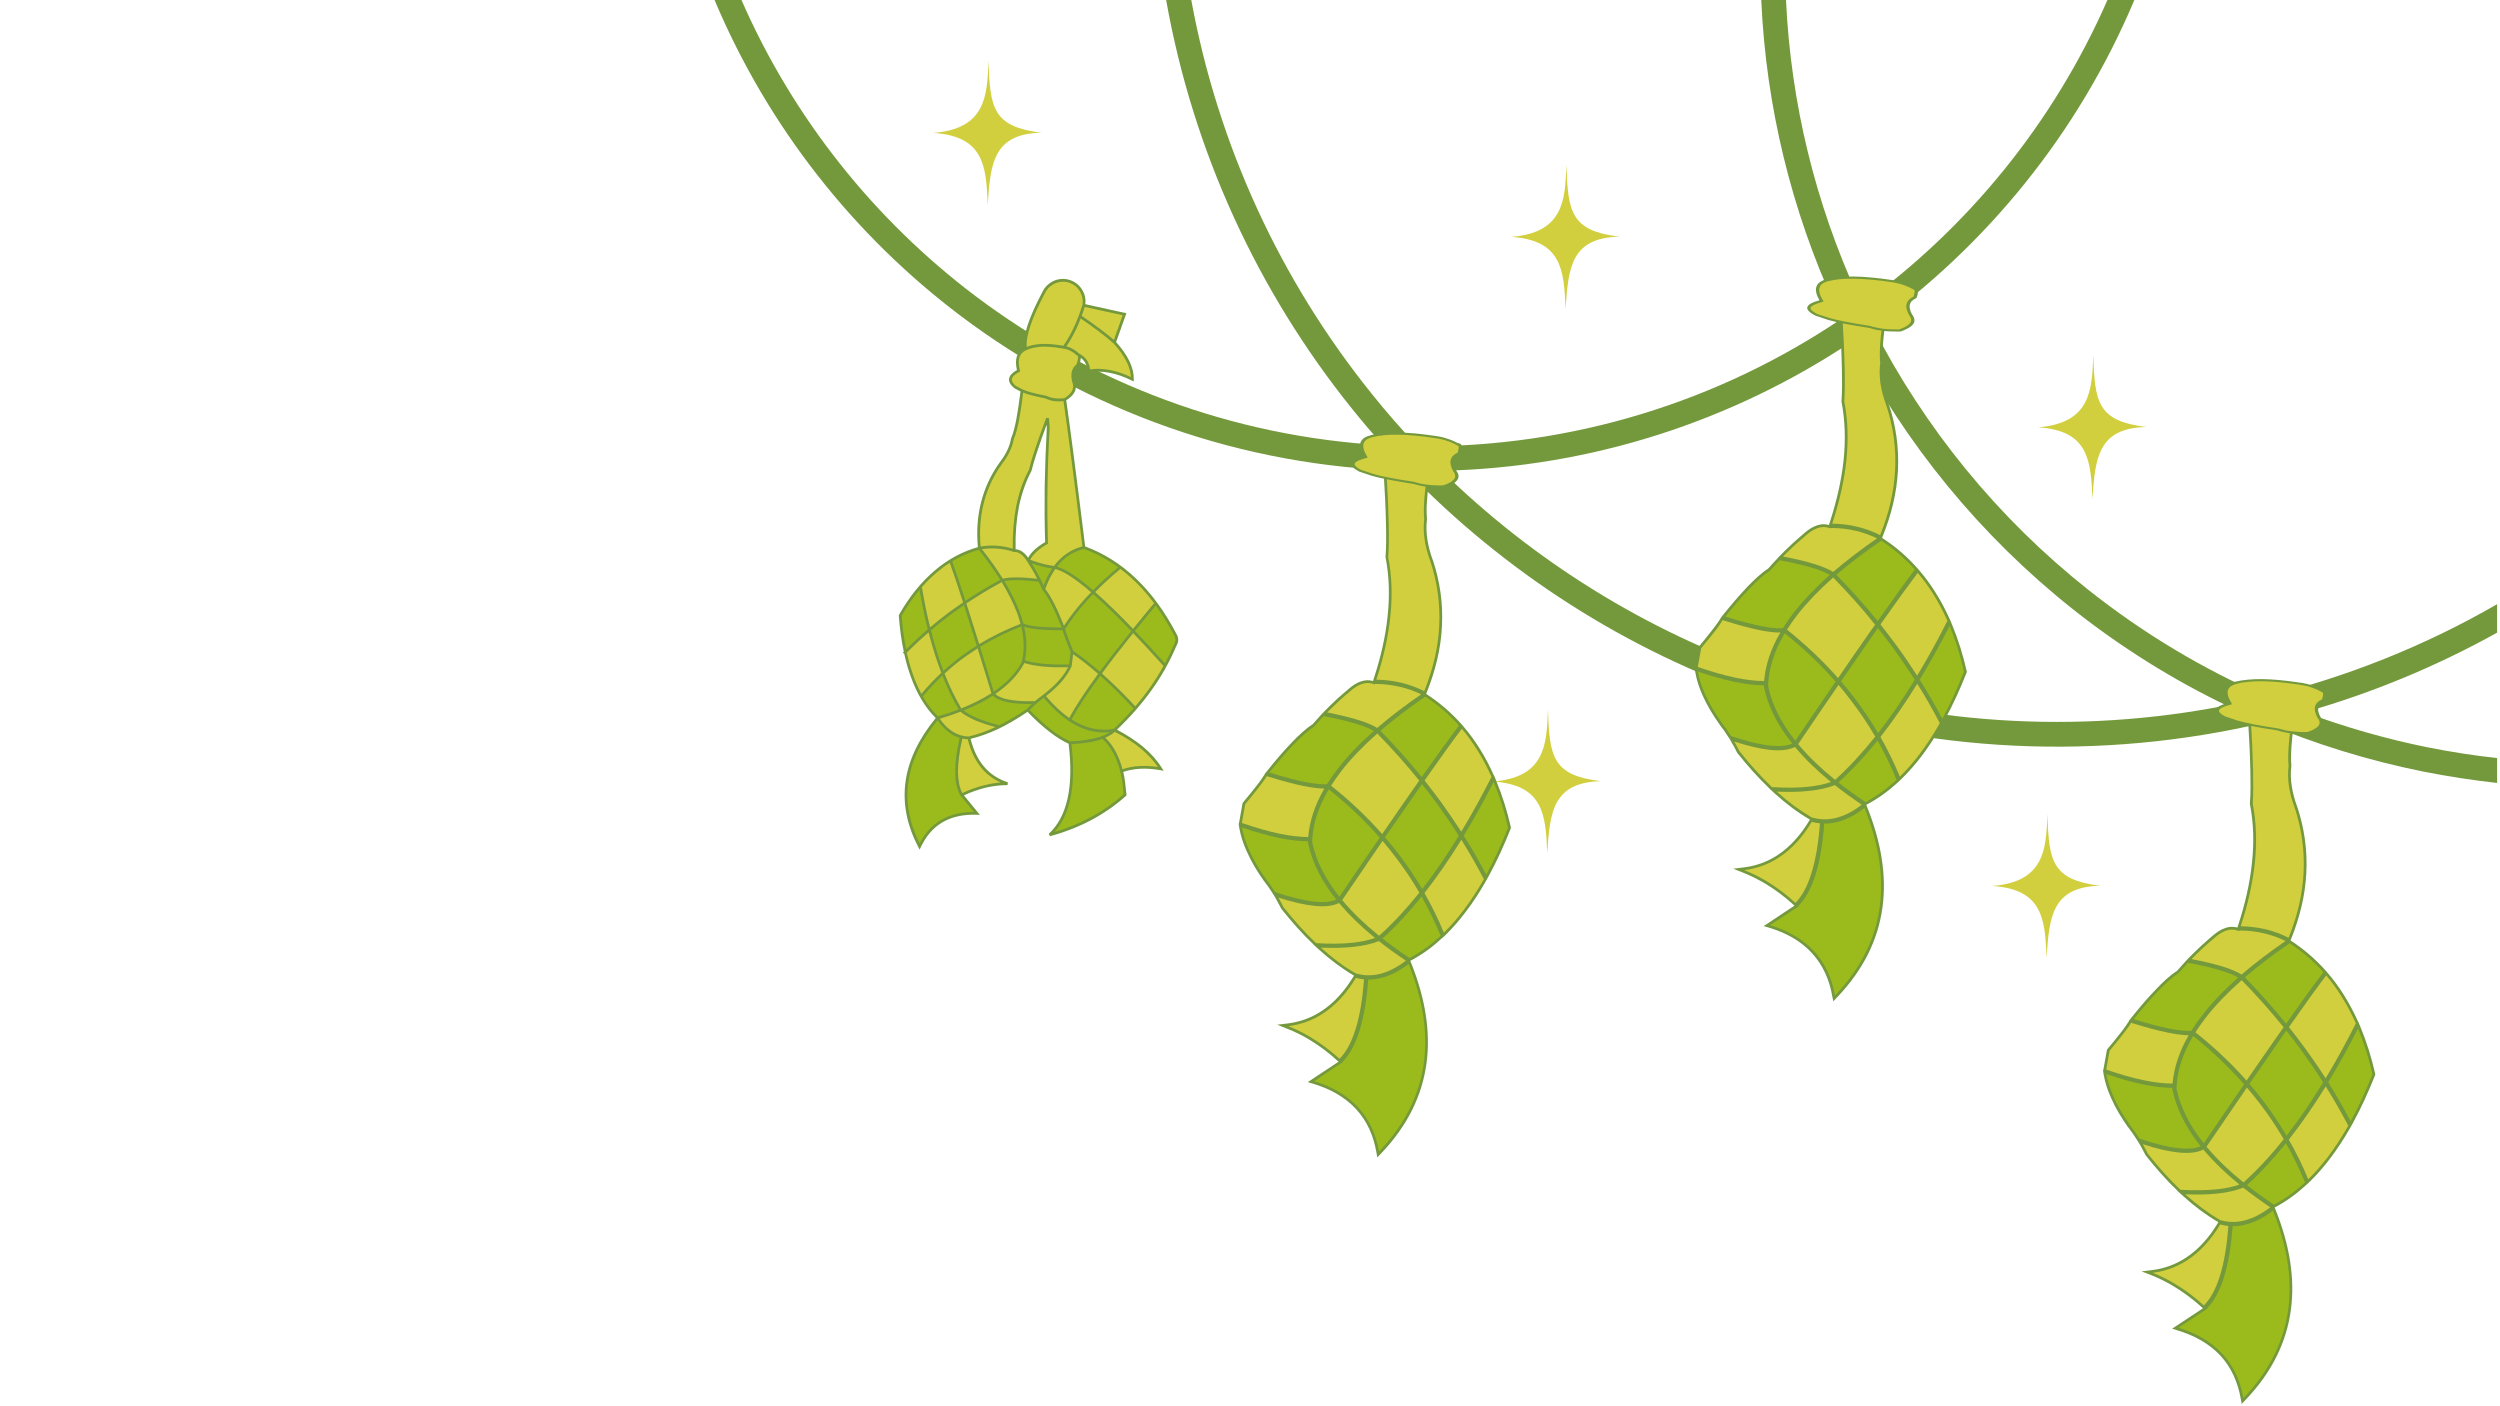 <svg xmlns="http://www.w3.org/2000/svg" xmlns:xlink="http://www.w3.org/1999/xlink" width="1600" viewBox="0 0 1200 675" height="900" preserveAspectRatio="xMidYMid meet"><defs><clipPath id="69f0e52c48"><path d="M 342.379 0 L 1199 0 L 1199 376 L 342.379 376 Z M 342.379 0 " clip-rule="nonzero"></path></clipPath></defs><g clip-path="url(#69f0e52c48)"><path fill="#74993c" d="M 1011.574 0 C 985.508 59.453 944.352 109.477 893.703 146.176 C 893.016 144.746 892.332 143.316 891.645 141.832 C 871.41 97.586 859.574 49.508 857.289 0 L 845.398 0 C 847.688 51.223 859.918 100.957 880.898 146.805 C 881.812 148.863 882.84 150.98 883.812 153.094 C 825.105 192.652 754.621 214.891 680.422 214.207 C 672.648 206.031 665.219 197.512 658.188 188.711 C 614.801 134.742 584.676 70.145 571.812 0 L 559.75 0 C 572.727 72.945 603.883 140.117 648.926 196.141 C 653.727 202.145 658.703 207.973 663.789 213.691 C 591.363 209.633 523.68 183.906 468.172 142.062 C 419.926 105.645 380.883 57.055 355.902 0 L 342.984 0 C 368.707 61.055 409.867 112.961 461.027 151.551 C 521.449 197.113 595.82 224.152 675.223 225.98 C 721.98 274.344 780.176 312.074 846.258 334.77 C 925.316 361.984 1008.66 365.242 1086.918 346.891 C 1111.5 357.238 1136.938 365.07 1163.004 370.328 C 1174.777 372.672 1186.668 374.504 1198.617 375.816 L 1198.617 363.871 C 1187.41 362.668 1176.32 360.898 1165.289 358.723 C 1145.227 354.664 1125.504 349.008 1106.297 341.859 C 1138.309 332.77 1169.289 319.965 1198.617 303.672 L 1198.617 290.008 C 1163.859 310.074 1126.531 324.938 1087.891 334.43 C 1057.648 321.281 1028.895 304.129 1002.43 283.148 C 958.699 248.508 923.715 205.289 898.961 156.98 C 953.496 117.938 997.457 64.141 1024.496 0 Z M 691.973 225.98 C 763.824 224.438 831.852 202.027 889.129 163.785 C 914.566 213.004 950.41 257.082 995.055 292.469 C 1018.094 310.703 1042.785 326.141 1068.684 338.602 C 997.172 352.664 921.828 348.207 850.145 323.566 C 789.664 302.758 735.988 269.027 691.973 225.98 Z M 691.973 225.98 " fill-opacity="1" fill-rule="nonzero"></path></g><path fill="#9bbb1c" d="M 543.516 182.078 C 543.629 176.648 540.773 170.758 534.941 164.355 C 534.941 164.355 536.543 159.84 539.801 150.809 C 526.711 148.008 520.191 146.578 520.191 146.578 C 521.109 141.66 518.305 136.801 513.617 135.145 C 508.93 133.484 503.73 135.43 501.328 139.773 C 494.527 152.406 491.496 161.668 492.238 167.5 C 488.637 169.156 487.551 172.645 488.926 178.02 C 484.406 180.305 483.836 182.879 487.094 185.734 C 489.383 186.938 490.582 187.508 490.582 187.508 C 489.152 199.285 487.609 206.945 486.008 210.488 C 485.324 214.379 483.492 218.266 480.465 222.211 C 472.062 233.93 468.574 247.535 470.059 263.141 C 454.684 267.371 442.051 278.117 432.102 295.383 C 433.816 318.137 439.762 334.543 450.051 344.66 C 433.305 364.84 430.445 385.363 441.422 406.344 C 446.621 395.254 455.77 389.938 468.859 390.453 C 464.059 384.508 461.598 381.535 461.598 381.535 C 469.031 377.988 476.348 376.219 483.609 376.16 C 473.945 373.074 467.773 365.699 465.031 354.152 C 473.777 352.207 483.207 347.75 493.27 340.832 C 500.984 348.777 507.73 354.035 513.562 356.551 C 516.191 377.703 512.934 392.453 503.844 400.742 C 517.793 396.969 529.852 390.566 540.027 381.535 C 539.516 375.59 538.941 371.816 538.312 370.102 C 543.746 368.102 550.031 367.758 557.18 369.07 C 552.66 361.812 545.23 355.637 535 350.434 C 548.316 337.859 558.035 324.254 564.094 309.559 C 565.18 307.961 565.125 306.246 564.039 304.359 C 552.832 283.094 538.258 269.258 520.309 262.797 C 516.02 228.496 512.988 204.832 511.047 191.797 C 515.105 189.395 516.535 186.594 515.391 183.391 C 514.418 179.562 515.105 176.875 517.336 175.273 C 518.305 172.246 518.363 170.531 517.508 170.188 C 520.766 171.789 522.422 174.418 522.594 178.074 C 529.227 177.047 536.199 178.363 543.516 182.078 Z M 493.555 269.086 C 491.609 265.828 489.383 264.227 486.809 264.285 C 486.41 248.793 488.98 235.984 494.527 225.754 C 495.668 220.781 498.414 212.492 502.816 200.77 C 503.043 203.801 503.156 205.344 503.156 205.344 C 502.07 224.668 501.785 243.074 502.359 260.625 C 497.898 263.082 494.984 265.941 493.555 269.086 Z M 493.555 269.086 " fill-opacity="1" fill-rule="evenodd"></path><path fill="#d1cf3e" d="M 520.191 146.578 C 520.191 146.578 526.711 148.008 539.801 150.809 C 536.543 159.84 534.941 164.355 534.941 164.355 C 540.773 170.758 543.629 176.648 543.516 182.078 C 536.199 178.363 529.227 177.047 522.594 178.074 C 522.422 174.473 520.82 171.902 517.621 170.301 C 518.363 170.758 518.25 172.418 517.336 175.273 C 515.105 176.875 514.418 179.562 515.391 183.391 C 516.535 186.594 515.105 189.395 511.047 191.797 C 512.988 204.832 516.02 228.496 520.309 262.797 C 514.535 264.168 509.848 267.371 506.188 272.402 C 510.359 273.145 516.535 277.09 524.707 284.234 C 528.539 280.289 532.941 276.289 537.801 272.23 C 543.914 276.805 549.52 282.465 554.605 289.266 C 550.316 293.438 547.348 298.586 543.574 302.527 C 548.719 307.902 553.234 312.82 559.293 319.621 C 555.465 326.652 550.66 333.512 545.004 340.031 C 538.141 332.656 534.254 328.598 528.023 323.336 C 532.883 317.105 537.457 310.02 543.574 302.527 C 536.883 295.555 529.852 288.695 524.707 284.234 C 518.82 290.238 514.133 296.125 510.59 301.844 C 506.875 292.41 503.672 286.121 500.984 282.863 C 502.359 278.746 504.129 275.262 506.188 272.402 C 502.016 271.832 497.785 270.742 493.555 269.086 C 495.496 272.059 497.328 275.262 498.984 278.574 C 490.297 277.547 484.293 277.547 481.035 278.574 C 485.781 286.234 488.98 293.324 490.641 299.844 C 483.094 302.699 476.121 306.188 469.602 310.188 C 471.773 317.051 474.117 324.652 476.633 333.055 C 483.152 328.77 487.895 323.852 490.926 318.363 C 490.98 318.02 491.098 317.734 491.152 317.391 C 496.527 319.164 504.074 319.906 513.789 319.566 C 513.789 319.566 514.02 317.336 514.59 312.875 C 518.078 315.219 524.309 320.25 528.023 323.336 C 521.734 331.398 516.762 338.66 513.449 345.574 C 510.188 343.004 504.301 337.914 501.102 334.027 C 499.727 335 498.414 336.027 497.043 337.23 C 486.18 337.516 479.379 336.145 476.633 333.055 C 472.289 335.914 467.145 338.543 461.141 340.887 C 464.914 344.031 471.145 346.66 479.777 348.836 C 474.691 351.293 469.773 353.121 465.031 354.152 C 467.773 365.699 473.945 373.074 483.609 376.16 C 476.348 376.219 469.031 377.988 461.598 381.535 C 458.398 376.047 458.34 366.785 461.43 353.695 C 457.141 352.609 453.367 349.578 450.051 344.66 C 453.996 343.461 457.711 342.203 461.141 340.887 C 458 335.688 455.141 329.742 452.625 323.109 C 448.91 326.598 445.422 330.254 442.164 334.258 C 438.848 328.367 436.277 321.281 434.562 313.047 C 438.219 309.332 442.051 305.73 446.051 302.301 C 444.449 295.898 443.02 288.98 441.762 281.605 C 446.164 276.52 451.023 272.344 456.227 269.145 C 457.883 273.66 460.172 280.406 463.086 289.438 C 468.801 285.551 474.805 281.949 481.035 278.574 C 478.004 273.66 474.348 268.516 470.059 263.141 C 468.574 247.535 472.059 233.93 480.465 222.211 C 483.492 218.266 485.324 214.379 486.008 210.488 C 487.609 206.945 489.152 199.285 490.582 187.508 C 490.582 187.508 489.383 186.938 487.094 185.734 C 483.836 182.879 484.406 180.305 488.926 178.02 C 487.551 172.645 488.637 169.156 492.238 167.5 C 491.496 161.668 494.527 152.406 501.328 139.773 C 503.73 135.43 508.93 133.484 513.617 135.145 C 518.305 136.801 521.105 141.66 520.191 146.578 Z M 529.281 353.922 C 531.684 353.008 533.625 351.809 535 350.434 C 545.23 355.637 552.66 361.812 557.18 369.07 C 550.09 367.758 543.801 368.102 538.371 370.102 C 536.484 362.898 533.453 357.465 529.281 353.922 Z M 493.555 269.086 C 494.984 265.941 497.898 263.082 502.359 260.625 C 501.785 243.074 502.07 224.668 503.156 205.344 C 503.156 205.344 503.043 203.801 502.816 200.77 C 498.414 212.492 495.668 220.781 494.527 225.754 C 488.98 235.984 486.41 248.793 486.809 264.285 C 489.383 264.227 491.609 265.828 493.555 269.086 Z M 452.625 323.109 C 457.828 318.309 463.484 314.02 469.602 310.188 C 467.145 302.301 464.973 295.383 463.086 289.438 C 457.082 293.438 451.426 297.727 446.051 302.301 C 447.996 309.902 450.168 316.82 452.625 323.109 Z M 517.621 170.301 C 517.562 170.242 517.562 170.242 517.508 170.188 C 517.508 170.242 517.562 170.242 517.621 170.301 Z M 517.621 170.301 " fill-opacity="1" fill-rule="evenodd"></path><path fill="#74993c" d="M 544.203 182.078 C 544.316 176.59 541.516 170.645 535.742 164.184 L 540.656 150.352 L 520.938 146.004 C 521.277 143.66 520.766 141.316 519.562 139.316 C 518.363 137.145 516.363 135.43 513.848 134.516 C 511.332 133.602 508.703 133.715 506.359 134.57 C 504.074 135.484 502.016 137.145 500.699 139.488 C 497.328 145.832 494.812 151.32 493.27 156.008 C 491.84 160.469 491.211 164.184 491.496 167.102 C 489.781 168.016 488.637 169.387 488.066 171.16 C 487.496 172.93 487.551 175.047 488.125 177.617 C 486.008 178.82 484.75 180.078 484.406 181.508 C 484.066 183.051 484.809 184.594 486.695 186.195 L 486.809 186.309 L 489.84 187.91 C 489.152 193.566 488.41 198.199 487.723 201.914 C 486.922 205.688 486.18 208.488 485.379 210.203 L 485.324 210.375 C 484.695 214.148 482.922 217.98 479.949 221.809 C 475.66 227.754 472.688 234.156 470.918 241.074 C 469.203 247.762 468.688 254.965 469.375 262.625 C 461.77 264.797 454.855 268.57 448.625 273.887 C 442.223 279.32 436.504 286.352 431.531 295.098 L 431.418 295.441 C 431.875 301.73 432.676 307.504 433.816 312.82 L 433.359 313.277 L 434.047 313.906 C 434.902 317.852 435.988 321.566 437.246 324.996 C 440.164 333.055 444.105 339.629 449.137 344.66 C 432.559 364.957 429.816 385.594 440.793 406.629 L 441.422 407.832 L 441.992 406.629 C 444.566 401.199 448.051 397.199 452.512 394.625 C 456.969 392.055 462.457 390.852 468.859 391.082 L 470.344 391.137 L 462.684 381.762 C 466.059 380.219 469.488 379.02 472.805 378.16 C 476.461 377.305 480.008 376.848 483.609 376.848 L 483.777 375.531 C 479.09 373.988 475.262 371.473 472.23 367.871 C 469.375 364.441 467.203 360.039 465.887 354.664 C 470.059 353.637 474.461 352.094 478.977 349.977 C 483.551 347.805 488.297 345.004 493.211 341.688 C 496.926 345.52 500.414 348.719 503.73 351.234 C 506.988 353.809 510.074 355.695 512.934 357.008 C 514.191 367.355 514.02 376.102 512.418 383.305 C 510.816 390.508 507.844 396.168 503.387 400.227 L 504.016 401.371 C 511.047 399.484 517.621 396.91 523.68 393.711 C 529.738 390.508 535.34 386.621 540.484 382.047 L 540.715 381.82 L 540.715 381.477 C 540.258 376.617 539.801 373.129 539.285 371.074 C 539.227 370.902 539.227 370.73 539.172 370.5 C 541.629 369.699 544.316 369.188 547.176 369.016 C 550.262 368.844 553.578 369.07 557.062 369.699 L 558.551 369.984 L 557.75 368.73 C 555.465 365.012 552.434 361.582 548.66 358.438 C 545.117 355.523 540.941 352.777 536.141 350.262 C 542.543 344.148 548.09 337.801 552.832 331.168 C 557.691 324.367 561.637 317.277 564.723 309.902 C 565.297 308.988 565.582 308.016 565.523 307.047 C 565.523 306.074 565.238 305.043 564.609 304.074 C 553.406 282.805 538.828 268.914 520.879 262.285 C 518.82 245.535 516.992 231.184 515.449 219.234 C 513.961 207.574 512.703 198.543 511.789 192.141 C 513.734 190.938 515.047 189.625 515.789 188.195 C 516.59 186.652 516.648 184.992 516.02 183.223 C 515.562 181.391 515.504 179.848 515.789 178.648 C 516.078 177.445 516.707 176.531 517.734 175.848 L 517.965 175.504 C 518.477 173.902 518.762 172.703 518.762 171.789 C 519.562 172.359 520.137 172.988 520.648 173.73 C 521.449 174.934 521.852 176.359 521.906 178.074 L 521.965 178.82 L 522.707 178.703 C 529.168 177.734 536.027 179.047 543.23 182.648 L 544.203 183.105 Z M 519.562 146.406 C 518.305 150.406 516.934 154.066 515.332 157.383 C 513.848 160.582 512.191 163.441 510.418 165.957 C 506.531 165.27 503.043 164.984 500.016 165.098 C 497.27 165.215 494.867 165.672 492.812 166.527 C 492.641 163.84 493.211 160.469 494.582 156.41 C 496.07 151.836 498.527 146.406 501.898 140.117 C 503.043 138.059 504.816 136.629 506.875 135.828 C 508.875 135.086 511.219 134.973 513.391 135.773 C 515.621 136.574 517.336 138.059 518.422 140.004 C 519.508 141.832 519.965 144.117 519.562 146.406 Z M 492.523 168.129 C 494.582 167.102 497.098 166.586 500.07 166.414 C 503.102 166.301 506.586 166.641 510.59 167.387 C 511.789 167.559 512.875 167.898 513.961 168.473 C 514.992 169.043 516.02 169.785 516.992 170.703 L 517.391 170.301 L 517.164 170.816 L 517.277 170.871 C 517.391 170.93 517.449 171.215 517.449 171.672 C 517.391 172.418 517.219 173.504 516.762 174.875 C 515.621 175.73 514.875 176.875 514.477 178.305 C 514.133 179.789 514.191 181.508 514.703 183.562 L 514.762 183.621 C 515.277 185.051 515.219 186.363 514.59 187.621 C 513.906 188.879 512.703 190.023 510.816 191.168 C 509.16 191.34 507.617 191.34 506.246 191.168 C 504.816 190.996 503.559 190.594 502.414 190.023 L 502.242 189.965 C 496.754 188.938 492.984 187.91 490.867 186.938 L 487.496 185.164 C 486.066 183.906 485.492 182.82 485.723 181.793 C 486.008 180.707 487.152 179.621 489.211 178.59 L 489.668 178.363 L 489.555 177.848 C 488.926 175.273 488.809 173.215 489.324 171.559 C 489.84 170.016 490.867 168.871 492.469 168.129 Z M 517.848 169.613 C 516.82 168.645 515.676 167.844 514.535 167.27 C 513.676 166.812 512.762 166.473 511.848 166.242 C 513.562 163.785 515.105 160.984 516.59 157.953 C 517.336 156.352 518.02 154.637 518.707 152.863 C 522.137 155.211 525.109 157.324 527.68 159.27 C 530.426 161.383 532.711 163.211 534.484 164.812 C 539.801 170.645 542.602 176.02 542.828 180.992 C 536.027 177.734 529.453 176.477 523.223 177.277 C 523.051 175.676 522.535 174.246 521.793 172.988 C 520.879 171.672 519.621 170.531 518.02 169.73 C 517.965 169.672 517.906 169.672 517.848 169.613 Z M 534.656 163.156 C 532.941 161.668 530.883 160.012 528.48 158.238 C 525.852 156.238 522.766 154.008 519.223 151.609 C 519.734 150.234 520.191 148.805 520.648 147.32 L 538.887 151.32 Z M 553.977 289.551 C 550.375 293.84 547.004 297.957 543.859 301.844 C 537.344 295.039 531.57 289.438 526.48 284.922 L 525.68 284.18 C 529.281 280.52 533.34 276.805 537.801 273.086 C 543.688 277.488 549.062 282.977 553.977 289.551 Z M 536.715 272.289 C 532.254 276.004 528.254 279.66 524.652 283.32 C 517.508 277.148 511.902 273.375 507.789 272.117 L 507.789 271.887 L 507.445 271.832 C 508.016 271.145 508.59 270.516 509.16 269.887 C 512.246 266.684 515.961 264.57 520.25 263.484 C 526.082 265.598 531.57 268.516 536.715 272.289 Z M 519.562 262.281 C 515.164 263.426 511.391 265.656 508.188 268.973 C 507.387 269.773 506.645 270.688 505.902 271.66 C 504.242 271.43 502.527 271.086 500.871 270.688 C 498.758 270.172 496.641 269.484 494.469 268.688 L 494.527 268.629 L 494.527 268.57 L 494.641 268.457 L 494.641 268.344 L 494.699 268.344 C 494.754 268.23 494.812 268.172 494.871 268.059 L 494.871 268 L 494.926 267.941 L 494.926 267.887 L 494.984 267.887 L 494.984 267.828 L 495.039 267.77 L 495.098 267.715 L 495.098 267.656 L 495.156 267.602 L 495.211 267.543 L 495.211 267.484 L 495.27 267.43 L 495.328 267.371 L 495.328 267.312 L 495.383 267.312 L 495.383 267.199 L 495.441 267.199 L 495.441 267.145 L 495.5 267.145 L 495.5 267.086 L 495.555 267.027 L 495.613 266.973 L 495.668 266.914 L 495.668 266.855 L 495.727 266.801 L 495.785 266.742 L 495.785 266.684 L 495.84 266.684 L 495.84 266.629 L 495.898 266.57 L 495.957 266.516 L 496.012 266.457 L 496.07 266.398 L 496.07 266.344 L 496.129 266.285 L 496.184 266.227 L 496.242 266.172 L 496.297 266.113 L 496.355 266.059 L 496.414 266 L 496.414 265.941 L 496.758 265.598 L 496.812 265.598 L 496.812 265.543 L 496.871 265.543 L 496.926 265.484 L 496.926 265.43 L 496.984 265.43 L 496.984 265.371 L 497.27 265.086 C 498.699 263.715 500.473 262.398 502.645 261.199 L 503.043 261.027 L 502.988 260.57 C 502.758 251.82 502.645 242.848 502.816 233.645 C 502.93 224.496 503.273 215.062 503.844 205.402 L 503.844 205.289 L 503.5 200.715 L 502.188 200.543 C 497.844 212.207 495.043 220.496 493.898 225.523 C 491.098 230.672 489.098 236.445 487.781 242.902 C 486.582 249.137 486.008 255.938 486.125 263.371 C 483.551 262.57 480.98 262.113 478.465 261.941 C 475.836 261.77 473.262 261.883 470.688 262.34 C 470.059 254.91 470.574 247.934 472.234 241.359 C 473.949 234.672 476.863 228.383 481.035 222.609 C 484.066 218.609 485.953 214.664 486.637 210.66 C 487.496 208.832 488.238 206.031 489.039 202.199 C 489.727 198.543 490.469 193.969 491.098 188.48 C 493.383 189.395 496.984 190.309 501.902 191.281 C 503.16 191.91 504.531 192.312 506.074 192.539 C 507.445 192.711 508.875 192.711 510.477 192.539 C 511.445 199.059 512.648 208.031 514.133 219.41 C 515.621 230.844 517.449 245.133 519.566 262.285 Z M 469.832 263.883 C 473.777 268.914 477.262 273.715 480.121 278.289 C 474.289 281.434 468.746 284.809 463.43 288.352 C 460.742 280.062 458.629 273.773 457.027 269.43 C 461.086 267.027 465.316 265.199 469.832 263.883 Z M 455.883 270.172 C 457.484 274.574 459.598 280.863 462.285 289.152 C 459.883 290.754 457.598 292.41 455.312 294.066 C 452.281 296.355 449.309 298.699 446.449 301.102 C 444.965 295.098 443.648 288.637 442.508 281.836 C 444.734 279.262 447.023 276.977 449.48 274.918 C 451.539 273.145 453.652 271.543 455.883 270.172 Z M 441.363 283.148 C 442.508 289.836 443.82 296.184 445.309 302.07 C 441.707 305.16 438.277 308.359 434.961 311.676 C 433.934 306.758 433.246 301.328 432.789 295.555 C 435.418 290.98 438.277 286.809 441.363 283.148 Z M 435.246 313.277 C 438.621 309.902 442.105 306.645 445.707 303.559 C 447.539 310.59 449.539 317.051 451.824 322.938 C 448.453 326.082 445.25 329.453 442.277 333.055 C 440.848 330.426 439.59 327.566 438.504 324.539 C 437.246 321.051 436.16 317.277 435.246 313.277 Z M 442.965 334.312 C 445.879 330.77 449.023 327.453 452.34 324.309 C 454.738 330.312 457.312 335.742 460.172 340.547 C 457.082 341.746 453.77 342.832 450.223 343.859 C 447.48 341.176 445.078 337.973 442.965 334.312 Z M 449.996 345.746 C 451.996 348.605 454.227 350.836 456.625 352.32 C 457.883 353.18 459.258 353.75 460.629 354.207 C 459.199 360.496 458.457 365.926 458.512 370.445 C 458.512 374.902 459.258 378.445 460.684 381.25 L 460.57 381.305 L 467.43 389.707 C 461.371 389.707 456.168 390.965 451.883 393.48 C 447.48 395.996 443.992 399.77 441.422 404.801 C 431.418 384.793 434.273 365.129 449.996 345.746 Z M 461.887 380.676 C 460.57 378.047 459.883 374.676 459.828 370.445 C 459.828 366.043 460.512 360.727 461.941 354.492 C 462.801 354.723 463.656 354.781 464.516 354.836 C 465.945 360.496 468.172 365.129 471.203 368.785 C 473.719 371.703 476.75 373.988 480.348 375.59 C 477.719 375.816 475.148 376.219 472.52 376.902 C 468.973 377.762 465.43 379.02 461.887 380.676 Z M 464.973 353.523 C 462.285 353.465 459.715 352.723 457.312 351.18 C 455.082 349.805 453.023 347.75 451.082 345.004 C 454.625 343.977 457.941 342.832 461.027 341.633 C 462.914 343.176 465.371 344.547 468.344 345.863 C 471.09 347.004 474.234 348.035 477.836 349.004 C 473.375 351.062 469.09 352.551 464.973 353.523 Z M 479.719 348.09 C 475.492 347.062 471.891 345.918 468.918 344.605 C 466.344 343.52 464.172 342.316 462.516 341.059 C 467.773 338.945 472.402 336.602 476.348 334.027 L 476.578 333.914 C 478.062 335.344 480.406 336.371 483.664 337.059 C 486.695 337.688 490.582 337.973 495.27 337.914 C 494.469 338.66 493.668 339.457 492.867 340.316 C 488.352 343.402 483.949 345.977 479.719 348.09 Z M 494.242 340.832 C 495.328 339.688 496.469 338.602 497.613 337.629 C 498.758 336.656 499.844 335.742 500.984 334.941 C 506.359 341.289 511.789 345.863 517.391 348.605 C 522.363 351.008 527.512 351.977 532.711 351.465 C 531.109 352.492 529.168 353.352 526.711 354.035 C 523.223 355.008 518.879 355.637 513.676 355.867 C 510.875 354.609 507.844 352.723 504.531 350.207 C 501.328 347.691 497.898 344.547 494.242 340.832 Z M 514.305 357.18 C 519.391 356.953 523.621 356.324 527.109 355.352 C 527.797 355.121 528.48 354.895 529.168 354.664 C 531.168 356.438 532.883 358.723 534.312 361.355 C 535.629 363.812 536.715 366.555 537.57 369.699 L 537.457 369.699 L 537.684 370.328 C 537.801 370.613 537.855 370.902 537.973 371.242 L 537.973 371.359 C 538.484 373.301 538.941 376.559 539.344 381.25 C 534.371 385.648 528.938 389.422 523.051 392.512 C 517.793 395.312 512.133 397.598 506.129 399.371 C 509.789 395.312 512.305 390.051 513.734 383.594 C 515.332 376.332 515.504 367.527 514.305 357.18 Z M 538.828 369.242 C 537.973 366.043 536.828 363.242 535.512 360.727 C 534.141 358.152 532.426 355.922 530.539 354.094 C 532.367 353.293 533.914 352.379 535.113 351.293 C 540.027 353.75 544.258 356.496 547.805 359.469 C 551.004 362.211 553.691 365.07 555.805 368.156 C 552.719 367.699 549.805 367.527 547.059 367.699 C 544.145 367.812 541.402 368.328 538.828 369.242 Z M 534.656 349.805 C 528.996 350.836 523.395 350.035 517.965 347.348 C 516.762 346.777 515.562 346.09 514.363 345.348 C 517.277 339.859 521.852 332.883 528.141 324.367 L 528.766 324.883 C 533.684 329.281 538.77 334.371 544.086 340.086 C 541.172 343.402 538.027 346.66 534.656 349.805 Z M 544.945 339.059 C 539.688 333.344 534.543 328.312 529.625 323.91 L 528.938 323.281 C 533.168 317.449 538.199 310.988 543.914 303.902 C 548.434 308.59 553.289 313.906 558.492 319.68 C 556.492 323.336 554.207 326.883 551.746 330.426 C 549.633 333.344 547.402 336.199 544.945 339.059 Z M 559.18 318.422 C 554.035 312.703 549.23 307.504 544.773 302.816 C 547.918 298.984 551.234 294.926 554.777 290.637 C 557.863 294.926 560.723 299.555 563.41 304.703 L 563.465 304.703 C 563.922 305.559 564.211 306.301 564.211 307.102 C 564.211 307.789 563.98 308.531 563.582 309.219 L 563.523 309.332 C 562.207 312.418 560.781 315.449 559.18 318.422 Z M 543 302.93 C 537.227 310.074 532.199 316.535 527.91 322.367 C 523.508 318.535 519.223 315.219 515.164 312.418 C 513.961 309.559 513.047 307.273 512.418 305.5 C 511.848 303.902 511.445 302.699 511.273 302.016 C 514.191 297.328 517.848 292.582 522.309 287.723 C 523.051 286.863 523.91 286.008 524.707 285.148 L 525.625 285.949 C 530.652 290.41 536.484 296.07 543 302.93 Z M 527.109 323.453 C 520.82 332.027 516.191 339.059 513.219 344.605 C 509.445 341.973 505.73 338.488 502.07 334.141 C 504.988 331.855 507.445 329.57 509.504 327.281 C 511.617 324.824 513.277 322.309 514.363 319.852 L 514.418 319.621 L 515.105 314.02 C 518.992 316.707 522.992 319.852 527.109 323.453 Z M 496.754 336.543 C 491.496 336.715 487.211 336.43 483.895 335.742 C 481.094 335.172 479.035 334.312 477.719 333.113 C 483.949 328.883 488.523 324.082 491.496 318.648 L 491.555 318.535 L 491.609 318.25 C 494.242 319.051 497.27 319.621 500.758 319.965 C 504.301 320.309 508.246 320.363 512.703 320.25 C 511.676 322.309 510.246 324.367 508.473 326.367 C 506.418 328.77 503.785 331.113 500.699 333.512 C 499.387 334.43 498.07 335.457 496.754 336.543 Z M 477.035 331.969 C 474.633 324.137 472.461 316.992 470.402 310.477 C 476.52 306.758 483.152 303.5 490.184 300.699 C 491.727 307.102 491.727 312.875 490.297 318.078 C 487.438 323.281 483.035 327.91 477.035 331.969 Z M 470.004 309.16 C 468.059 302.984 466.344 297.383 464.742 292.41 L 463.828 289.668 C 469.258 286.066 474.918 282.633 480.809 279.434 C 483.949 284.578 486.352 289.438 488.125 294.012 C 488.809 295.84 489.383 297.668 489.84 299.441 C 482.75 302.188 476.176 305.445 470.004 309.16 Z M 463.43 292.809 C 465.086 297.898 466.859 303.559 468.859 309.902 C 466.914 311.105 465.086 312.305 463.258 313.621 C 459.598 316.191 456.168 318.992 452.855 321.965 C 450.625 316.078 448.625 309.617 446.852 302.586 C 449.824 300.012 452.91 297.555 456.113 295.156 C 458.285 293.555 460.457 292.012 462.688 290.465 Z M 469.258 311.219 C 471.262 317.734 473.488 324.938 475.891 332.77 L 475.66 332.883 C 471.602 335.516 466.859 337.859 461.43 340.031 C 458.512 335.113 455.824 329.512 453.367 323.336 C 456.742 320.25 460.285 317.336 464.059 314.707 C 465.773 313.504 467.488 312.363 469.258 311.219 Z M 509.617 301.215 C 505.043 301.215 501.215 301.043 498.129 300.758 C 495.098 300.414 492.812 299.957 491.211 299.328 C 490.754 297.441 490.125 295.496 489.383 293.555 C 487.609 288.922 485.207 284.062 482.121 278.977 C 483.609 278.633 485.551 278.461 487.953 278.461 C 490.809 278.461 494.355 278.746 498.527 279.203 C 499.156 280.52 499.785 281.777 500.355 283.148 L 500.473 283.262 C 501.785 284.863 503.215 287.207 504.816 290.352 C 506.301 293.27 507.902 296.926 509.617 301.215 Z M 498.012 302.07 C 501.215 302.414 505.215 302.527 510.02 302.527 C 510.246 303.328 510.59 304.473 511.16 305.957 C 511.789 307.73 512.703 310.074 513.906 312.934 L 513.16 318.938 C 508.59 319.051 504.473 318.938 500.93 318.594 C 497.441 318.309 494.469 317.734 491.953 316.934 C 493.039 312.02 492.926 306.703 491.609 300.871 C 493.211 301.387 495.328 301.785 498.012 302.07 Z M 497.84 277.777 C 494.012 277.375 490.695 277.148 487.953 277.148 C 485.207 277.148 482.98 277.316 481.379 277.777 C 478.52 273.258 475.203 268.516 471.316 263.598 C 473.66 263.254 476.004 263.141 478.348 263.312 C 480.922 263.484 483.551 263.941 486.18 264.742 L 486.18 264.969 L 486.809 264.914 C 487.953 264.914 489.039 265.258 490.012 266 C 491.098 266.742 492.066 267.887 492.984 269.43 L 493.668 270.516 L 493.668 270.457 C 494.812 272.23 495.898 274.117 496.926 276.004 C 497.215 276.633 497.555 277.203 497.84 277.777 Z M 510.703 300.355 C 509.047 296.184 507.504 292.641 506.016 289.723 C 504.473 286.695 503.043 284.352 501.73 282.75 C 503.043 279.031 504.645 275.832 506.531 273.145 C 510.418 274.059 516.191 277.777 523.738 284.293 C 522.879 285.148 522.078 286.008 521.277 286.863 C 517.105 291.438 513.562 295.953 510.703 300.355 Z M 500.93 281.035 C 500.016 279.148 499.098 277.203 498.07 275.375 C 497.156 273.66 496.184 272 495.211 270.402 C 496.984 271.031 498.758 271.543 500.527 272 C 502.016 272.344 503.559 272.688 505.043 272.918 C 503.445 275.262 502.07 278.004 500.93 281.035 Z M 493.496 267.715 L 493.441 267.656 L 493.441 267.602 L 493.27 267.43 L 493.27 267.371 L 493.211 267.312 L 493.152 267.258 L 493.152 267.199 L 493.098 267.141 L 493.039 267.141 L 493.039 267.086 L 492.984 267.027 L 492.926 266.973 L 492.867 266.914 L 492.867 266.855 L 492.754 266.742 L 492.754 266.684 L 492.695 266.684 L 492.582 266.57 L 492.582 266.516 L 492.523 266.457 L 492.469 266.398 L 492.41 266.344 L 492.355 266.285 L 492.297 266.227 L 492.297 266.172 L 492.238 266.113 L 492.184 266.113 L 492.125 266.055 L 492.125 266 L 492.066 265.941 L 492.012 265.941 L 491.953 265.887 L 491.953 265.828 L 491.895 265.77 L 491.84 265.77 L 491.781 265.715 L 491.781 265.656 L 491.727 265.656 L 491.668 265.598 L 491.609 265.543 L 491.555 265.484 L 491.496 265.426 L 491.438 265.426 L 491.438 265.371 L 491.383 265.312 L 491.324 265.312 L 491.266 265.258 L 491.266 265.199 L 491.211 265.199 L 491.098 265.086 L 491.039 265.086 L 491.039 265.027 L 490.98 265.027 L 490.926 264.969 L 490.867 264.969 L 490.867 264.914 L 490.809 264.855 L 490.754 264.855 L 490.695 264.801 L 490.637 264.801 L 490.637 264.742 L 490.582 264.742 L 490.469 264.629 L 490.41 264.629 L 490.352 264.57 L 490.297 264.57 L 490.238 264.512 L 490.18 264.512 L 490.18 264.457 L 490.125 264.457 L 490.066 264.398 L 490.008 264.398 L 489.953 264.34 L 489.895 264.34 L 489.84 264.285 L 489.781 264.285 L 489.723 264.227 L 489.668 264.227 L 489.609 264.172 L 489.496 264.172 L 489.496 264.113 L 489.379 264.113 L 489.324 264.055 L 489.266 264.055 L 489.211 264 L 489.152 264 L 489.039 263.941 L 488.922 263.941 C 488.809 263.883 488.695 263.828 488.582 263.828 L 488.523 263.828 L 488.523 263.77 L 488.465 263.77 C 488.18 263.715 487.836 263.656 487.492 263.598 C 487.324 256.168 487.895 249.363 489.094 243.191 C 490.41 236.844 492.41 231.129 495.098 226.039 L 495.152 225.867 C 496.238 221.41 498.641 214.035 502.355 203.918 L 502.473 205.344 C 501.957 215.008 501.613 224.438 501.441 233.645 C 501.328 242.734 501.387 251.594 501.672 260.227 L 501.555 260.281 L 501.5 260.34 L 501.441 260.34 L 501.387 260.398 L 501.27 260.453 L 501.156 260.512 L 501.098 260.57 L 501.043 260.57 L 500.984 260.625 L 500.871 260.684 L 500.699 260.797 L 500.586 260.855 L 500.527 260.91 L 500.469 260.969 L 500.414 260.969 L 500.355 261.027 L 500.297 261.027 L 500.297 261.082 L 500.242 261.082 L 500.129 261.141 L 500.07 261.199 L 500.012 261.254 L 499.957 261.254 L 499.84 261.312 L 499.727 261.426 L 499.672 261.484 L 499.613 261.484 L 499.613 261.539 L 499.555 261.539 L 499.5 261.598 L 499.441 261.656 L 499.328 261.711 L 499.27 261.77 L 499.156 261.828 L 499.098 261.883 L 498.926 261.996 L 498.871 261.996 L 498.754 262.113 L 498.699 262.113 L 498.641 262.168 L 498.641 262.227 L 498.582 262.227 L 498.527 262.285 L 498.414 262.34 L 498.355 262.398 L 498.297 262.453 L 498.242 262.453 L 498.184 262.512 L 498.184 262.57 L 498.125 262.625 L 498.012 262.625 L 498.012 262.684 L 497.898 262.797 L 497.84 262.797 L 497.785 262.855 L 497.727 262.914 L 497.613 262.969 L 497.555 263.027 L 497.496 263.082 L 497.441 263.141 L 497.383 263.199 L 497.324 263.199 L 497.324 263.254 L 497.27 263.312 L 497.211 263.371 L 497.156 263.371 L 497.098 263.426 L 496.984 263.484 L 496.984 263.539 L 496.867 263.656 L 496.812 263.656 L 496.812 263.711 L 496.754 263.711 L 496.695 263.77 L 496.641 263.828 L 496.641 263.883 L 496.582 263.883 L 496.582 263.941 L 496.469 264 L 496.41 264.055 L 496.355 264.113 C 495.152 265.258 494.184 266.457 493.496 267.715 Z M 493.496 267.715 " fill-opacity="1" fill-rule="nonzero"></path><path fill="#d1cf3e" d="M 716.609 375.133 C 741.531 373.129 742.445 357.754 743.02 340.547 C 743.762 363.242 745.133 372.215 768.457 374.961 C 745.418 375.531 743.934 389.652 742.676 409.547 C 741.934 390.797 740.73 376.73 716.609 375.133 Z M 716.609 375.133 " fill-opacity="1" fill-rule="evenodd"></path><path fill="#d1cf3e" d="M 956.297 425.266 C 981.277 423.266 982.191 407.887 982.766 390.68 C 983.449 413.375 984.879 422.352 1008.145 425.152 C 985.109 425.668 983.621 439.789 982.363 459.68 C 981.621 440.93 980.422 426.867 956.297 425.266 Z M 956.297 425.266 " fill-opacity="1" fill-rule="evenodd"></path><path fill="#d1cf3e" d="M 978.305 205.117 C 1003.285 203.059 1004.199 187.738 1004.773 170.473 C 1005.457 193.168 1006.887 202.145 1030.211 204.945 C 1007.117 205.516 1005.688 219.578 1004.371 239.531 C 1003.629 220.781 1002.43 206.66 978.305 205.117 Z M 978.305 205.117 " fill-opacity="1" fill-rule="evenodd"></path><path fill="#d1cf3e" d="M 725.41 113.707 C 750.395 111.703 751.309 96.328 751.879 79.121 C 752.621 101.816 753.992 110.789 777.316 113.59 C 754.223 114.164 752.793 128.227 751.48 148.176 C 750.734 129.426 749.535 115.305 725.41 113.707 Z M 725.41 113.707 " fill-opacity="1" fill-rule="evenodd"></path><path fill="#d1cf3e" d="M 447.996 63.797 C 472.977 61.797 473.891 46.418 474.461 29.211 C 475.203 51.906 476.578 60.883 499.898 63.684 C 476.863 64.199 475.375 78.32 474.117 98.215 C 473.375 79.461 472.176 65.398 447.996 63.797 Z M 447.996 63.797 " fill-opacity="1" fill-rule="evenodd"></path><path fill="#74993c" d="M 659.043 326.883 L 659.387 325.797 C 662.59 316.02 665.047 305.844 666.074 295.555 C 667.047 286.293 666.875 276.918 665.105 267.77 L 665.047 267.602 L 665.047 267.43 C 665.445 262.227 665.391 256.852 665.273 251.648 C 665.105 243.59 664.703 235.527 664.188 227.469 L 664.188 227.066 L 664.418 226.668 C 664.703 226.211 664.703 225.125 664.703 224.555 C 664.703 223.297 664.59 221.98 664.59 220.723 C 664.645 217.234 665.676 214.32 669.164 212.891 L 669.332 212.832 L 669.504 212.777 C 670.992 212.605 672.707 212.664 674.25 212.777 C 676.137 212.891 678.023 213.121 679.91 213.289 C 682.254 213.461 684.711 213.633 687.055 213.461 L 688.77 213.348 L 688.484 215.008 C 687.227 221.922 686.082 228.898 685.34 235.871 C 685.109 238.445 684.883 241.016 684.77 243.59 C 684.77 245.363 684.77 247.25 684.941 249.02 L 684.996 249.191 L 684.941 249.363 C 684.141 255.938 685.453 262.512 687.684 268.688 L 687.742 268.688 C 691.172 279.035 692.715 289.668 692.141 300.527 C 691.629 311.504 688.941 322.082 684.883 332.258 L 684.539 333 L 684.77 333.113 L 684.711 333.172 L 684.883 333.285 C 690.941 337.23 696.43 341.973 701.289 347.348 L 701.574 347.691 L 701.633 347.691 L 702.66 348.949 C 705.348 352.094 707.75 355.41 709.977 358.895 C 712.664 363.125 715.008 367.586 717.066 372.215 L 717.125 372.16 L 718.211 374.844 C 721.184 381.992 723.469 389.422 725.184 396.969 L 725.242 397.371 L 725.125 397.77 C 722.039 405.543 718.609 413.148 714.609 420.465 L 713.406 422.637 C 710.434 427.898 707.176 432.984 703.52 437.73 C 700.602 441.617 697.457 445.277 694.027 448.648 L 692.602 450.02 L 692.602 449.965 L 692.371 450.133 C 687.797 454.422 682.766 458.137 677.223 461.055 L 676.938 461.227 L 677.336 462.195 C 690.77 495.695 688.371 527.023 662.93 553.664 L 661.102 555.551 L 660.645 552.98 C 659.273 545.203 656.242 538.113 650.871 532.34 C 645.324 526.34 638.121 522.566 630.406 520.223 L 627.719 519.422 L 642.523 509.59 L 642.066 509.246 C 637.895 505.414 633.379 501.984 628.52 499.07 C 625.145 497.012 621.602 495.238 617.887 493.809 L 613.027 491.867 L 618.23 491.238 C 623.887 490.496 629.203 488.664 634.008 485.52 C 640.582 481.348 645.668 475.289 649.668 468.715 L 649.898 468.312 C 643.895 464.77 638.352 460.539 633.148 455.852 L 630.406 453.395 L 630.52 453.395 C 624.918 448.078 619.828 442.246 615.027 436.242 L 614.973 436.129 L 614.914 436.016 C 614.113 434.473 613.312 432.984 612.512 431.5 L 611.199 429.324 L 611.141 429.27 L 610.914 428.867 C 609.598 426.754 608.168 424.695 606.625 422.75 L 606.625 422.695 L 606.566 422.695 C 603.422 418.293 600.566 413.547 598.395 408.574 C 596.793 405.031 595.535 401.312 594.848 397.426 L 594.621 395.941 L 594.562 395.941 L 594.621 395.824 L 594.508 395.254 L 594.676 395.312 L 596.449 385.422 L 596.68 385.137 C 599.137 382.219 601.539 379.246 603.883 376.219 C 604.91 374.844 605.996 373.359 606.91 371.871 L 607.141 371.531 L 607.023 371.473 L 607.426 371.016 L 607.426 370.957 L 607.48 370.957 L 608.281 369.988 C 612.055 365.242 616 360.555 620.23 356.211 C 623.09 353.238 626.402 350.035 629.891 347.75 L 630.004 347.691 C 631.434 346.035 632.863 344.434 634.348 342.832 L 636.062 341.059 C 636.809 340.316 637.492 339.629 638.238 338.887 C 640.582 336.543 643.039 334.312 645.555 332.199 L 647.441 330.598 C 649.156 329.113 651.156 327.738 653.328 327.055 C 655.215 326.426 657.156 326.312 659.043 326.883 Z M 659.043 326.883 " fill-opacity="1" fill-rule="evenodd"></path><path fill="#9bbb1c" d="M 644.641 509.762 L 630.805 518.965 C 639.664 521.652 646.641 525.824 651.84 531.426 C 657.043 537.086 660.418 544.176 661.961 552.691 C 685.57 528.055 690.312 498.039 676.137 462.711 C 671.848 465.969 667.617 468.199 663.504 469.285 C 661.215 469.914 658.988 470.199 656.758 470.199 C 656.016 480.031 654.645 488.266 652.527 494.898 C 650.527 501.301 647.84 506.215 644.469 509.645 Z M 644.641 509.762 " fill-opacity="1" fill-rule="evenodd"></path><path fill="#d1cf3e" d="M 629.203 497.926 C 633.949 500.785 638.523 504.215 642.98 508.215 C 646.125 505.074 648.641 500.441 650.586 494.27 C 652.641 487.863 654.016 479.805 654.699 470.086 C 653.441 469.973 652.129 469.742 650.812 469.398 C 646.238 477.004 640.867 482.777 634.75 486.664 C 629.777 489.867 624.348 491.809 618.402 492.551 C 622.059 494.039 625.719 495.812 629.203 497.926 Z M 629.203 497.926 " fill-opacity="1" fill-rule="evenodd"></path><path fill="#d1cf3e" d="M 650.754 467.227 C 654.758 468.43 658.816 468.43 662.93 467.344 C 666.82 466.254 670.762 464.199 674.82 461.109 C 670.133 458.023 665.848 454.879 661.844 451.734 C 658.414 453.105 654.184 454.023 649.27 454.535 C 644.812 454.992 639.723 455.109 634.062 454.879 C 639.609 459.91 645.152 464.027 650.754 467.227 Z M 650.754 467.227 " fill-opacity="1" fill-rule="evenodd"></path><path fill="#9bbb1c" d="M 663.617 450.477 C 667.617 453.621 671.965 456.766 676.594 459.852 C 681.797 457.109 686.77 453.566 691.512 449.164 C 688.828 442.703 685.797 436.414 682.367 430.355 C 676.195 438.074 669.961 444.762 663.617 450.477 Z M 663.617 450.477 " fill-opacity="1" fill-rule="evenodd"></path><path fill="#d1cf3e" d="M 661.961 449.164 C 668.477 443.332 674.938 436.414 681.281 428.469 C 677.793 422.465 673.906 416.633 669.621 411.09 C 667.676 408.574 665.676 406.059 663.617 403.656 C 657.73 412.234 651.27 421.723 644.238 432.07 L 644.523 432.355 C 649.27 438.016 655.102 443.617 661.961 449.164 Z M 661.961 449.164 " fill-opacity="1" fill-rule="evenodd"></path><path fill="#d1cf3e" d="M 660.016 450.191 C 653.27 444.762 647.613 439.215 642.926 433.672 L 642.695 433.441 C 639.895 434.871 635.949 435.328 630.977 434.812 C 626.23 434.355 620.457 433.043 613.656 430.871 C 614.457 432.297 615.312 433.844 616.059 435.387 C 621.258 441.961 626.461 447.734 631.719 452.707 C 638.293 453.105 644.066 453.051 649.039 452.535 C 653.27 452.078 656.93 451.336 660.016 450.191 Z M 660.016 450.191 " fill-opacity="1" fill-rule="evenodd"></path><path fill="#9bbb1c" d="M 631.148 432.812 C 635.551 433.215 638.922 432.871 641.379 431.785 C 634.234 422.809 629.719 413.719 627.832 404.457 L 627.777 404.23 L 627.832 403.828 C 623.66 403.773 618.973 403.258 613.715 402.172 C 608.453 401.027 602.566 399.426 596.164 397.199 C 596.793 400.684 597.938 404.285 599.594 408.059 C 601.539 412.461 604.223 417.094 607.652 421.895 C 609.199 423.836 610.625 425.953 612.055 428.184 C 619.66 430.754 626.062 432.297 631.148 432.812 Z M 631.148 432.812 " fill-opacity="1" fill-rule="evenodd"></path><path fill="#d1cf3e" d="M 614.113 400.172 C 619.316 401.199 623.887 401.77 627.945 401.77 C 628.574 394.109 631.148 386.336 635.664 378.504 C 633.094 378.504 629.832 378.105 625.832 377.305 C 620.973 376.332 615.027 374.73 608.055 372.559 C 607.426 373.645 606.395 375.133 604.91 377.02 C 603.137 379.363 600.738 382.391 597.707 385.992 L 596.105 395.027 C 602.738 397.312 608.738 399.027 614.113 400.172 Z M 614.113 400.172 " fill-opacity="1" fill-rule="evenodd"></path><path fill="#9bbb1c" d="M 609.312 370.785 C 615.941 372.902 621.602 374.387 626.23 375.305 C 630.805 376.219 634.406 376.617 636.922 376.391 C 638.523 373.875 640.293 371.359 642.297 368.785 C 646.867 362.84 652.586 356.895 659.445 350.836 C 657.445 349.691 654.645 348.547 651.098 347.461 C 646.926 346.148 641.668 344.945 635.32 343.746 C 633.836 345.348 632.348 346.949 630.918 348.605 L 630.691 348.836 C 628.062 350.551 624.918 353.293 621.203 357.125 C 617.715 360.781 613.715 365.297 609.312 370.785 Z M 609.312 370.785 " fill-opacity="1" fill-rule="evenodd"></path><path fill="#d1cf3e" d="M 637.035 341.973 C 642.809 343.117 647.727 344.262 651.727 345.52 C 655.73 346.719 658.871 348.035 661.047 349.406 C 667.219 344.09 674.25 338.715 682.141 333.285 C 678.879 331.684 675.508 330.484 671.965 329.684 C 668.133 328.77 664.133 328.312 659.961 328.254 L 659.844 328.539 L 658.871 328.195 C 657.273 327.684 655.559 327.684 653.785 328.312 C 651.898 328.883 649.957 330.141 647.898 331.969 L 646.41 333.227 L 646.41 333.172 C 643.953 335.285 641.551 337.516 639.207 339.859 C 638.465 340.547 637.723 341.289 637.035 341.973 Z M 637.035 341.973 " fill-opacity="1" fill-rule="evenodd"></path><path fill="#9bbb1c" d="M 662.645 350.777 C 669.676 357.98 676.25 365.355 682.426 372.957 C 690.086 362.098 696.031 353.863 700.316 348.262 C 695.516 342.891 690.141 338.258 684.141 334.371 C 676.078 339.918 668.934 345.348 662.645 350.777 Z M 662.645 350.777 " fill-opacity="1" fill-rule="evenodd"></path><path fill="#d1cf3e" d="M 681.223 374.676 C 674.992 366.957 668.246 359.41 661.102 352.094 C 654.242 358.152 648.469 364.156 643.895 370.043 C 642.066 372.445 640.41 374.789 638.922 377.133 C 648.012 384.336 656.188 392.109 663.445 400.344 C 669.047 392.168 674.137 384.793 678.707 378.277 Z M 681.223 374.676 " fill-opacity="1" fill-rule="evenodd"></path><path fill="#9bbb1c" d="M 662.246 402.059 C 654.984 393.824 646.867 386.105 637.836 378.902 C 632.75 387.48 630.062 395.883 629.832 404.172 C 631.664 413.031 636.008 421.723 642.926 430.41 C 649.898 420.066 656.359 410.633 662.246 402.059 Z M 662.246 402.059 " fill-opacity="1" fill-rule="evenodd"></path><path fill="#9bbb1c" d="M 680.367 379.477 C 675.734 386.105 670.535 393.598 664.816 401.887 C 667.047 404.516 669.219 407.145 671.277 409.832 C 675.395 415.262 679.223 420.863 682.652 426.695 C 688.598 419.148 694.43 410.574 700.203 401.141 C 697 396.055 693.57 391.082 690.027 386.164 C 687.625 382.848 685.109 379.59 682.539 376.391 Z M 680.367 379.477 " fill-opacity="1" fill-rule="evenodd"></path><path fill="#d1cf3e" d="M 683.797 374.617 C 686.484 378.047 689.113 381.477 691.684 384.965 C 695.059 389.652 698.316 394.398 701.402 399.199 C 706.32 391.082 711.121 382.336 715.922 372.902 C 713.809 368.156 711.465 363.699 708.836 359.641 C 706.66 356.152 704.262 352.895 701.688 349.805 C 697.344 355.523 691.398 363.754 683.797 374.617 Z M 683.797 374.617 " fill-opacity="1" fill-rule="evenodd"></path><path fill="#9bbb1c" d="M 716.953 375.305 C 712.266 384.562 707.461 393.141 702.602 401.141 C 706.492 407.258 710.094 413.492 713.406 419.836 C 717.125 413.031 720.609 405.543 723.867 397.312 C 722.098 389.367 719.754 382.047 716.953 375.301 Z M 716.953 375.305 " fill-opacity="1" fill-rule="evenodd"></path><path fill="#d1cf3e" d="M 712.266 422.008 C 708.891 415.547 705.289 409.262 701.461 403.086 C 695.629 412.52 689.742 421.035 683.738 428.641 C 687.227 434.758 690.371 441.102 693.059 447.676 C 696.316 444.477 699.461 440.93 702.488 436.93 C 705.863 432.469 709.121 427.496 712.266 422.008 Z M 712.266 422.008 " fill-opacity="1" fill-rule="evenodd"></path><path fill="#d1cf3e" d="M 669.676 214.09 C 663.559 216.664 667.219 224.723 665.562 227.41 C 666.648 246.332 666.934 259.711 666.363 267.543 C 668.078 276.289 668.418 285.664 667.391 295.668 C 666.418 305.273 664.188 315.449 660.645 326.254 C 664.703 326.309 668.648 326.77 672.477 327.684 C 676.363 328.598 680.082 329.969 683.625 331.742 C 687.914 321.164 690.312 310.762 690.828 300.473 C 691.344 289.895 689.914 279.434 686.484 269.145 C 683.797 261.941 682.883 255.309 683.625 249.191 C 683.281 246.16 683.395 241.645 684.023 235.758 C 684.598 230.098 685.684 223.125 687.168 214.777 C 681.738 215.176 673.562 213.633 669.676 214.09 Z M 669.676 214.09 " fill-opacity="1" fill-rule="evenodd"></path><path fill="#d1cf3e" d="M 658.531 209.289 Z M 649.441 222.496 C 649.668 221.465 651.441 220.438 654.758 219.523 L 655.5 219.352 L 655.215 218.777 C 653.672 216.207 653.215 214.148 653.844 212.547 C 654.414 211.004 655.957 209.918 658.531 209.289 C 661.844 208.434 666.02 208.031 670.992 208.145 C 676.078 208.203 681.969 208.719 688.711 209.746 L 688.77 209.746 C 690.77 209.977 692.656 210.434 694.543 211.062 C 696.43 211.691 698.316 212.492 700.09 213.461 L 700.66 213.062 L 700.375 213.578 L 700.547 213.633 C 700.773 213.75 700.887 214.035 700.945 214.492 C 701.059 215.234 700.832 216.262 700.316 217.637 C 698.543 218.438 697.457 219.523 697.117 220.895 C 696.773 222.324 697.172 224.094 698.316 226.152 L 698.375 226.211 C 699.461 227.641 699.633 229.012 698.773 230.156 C 697.859 231.414 695.973 232.5 693.059 233.473 C 690.312 233.586 687.684 233.473 685.34 233.184 C 682.938 232.957 680.711 232.5 678.766 231.812 L 678.422 231.758 C 669.105 230.328 662.59 229.07 658.871 227.926 L 652.93 225.98 C 650.355 224.668 649.211 223.523 649.441 222.496 Z M 649.441 222.496 " fill-opacity="1" fill-rule="evenodd"></path><path fill="#74993c" d="M 650.242 222.668 C 650.297 222.207 650.754 221.809 651.5 221.41 C 652.355 220.895 653.555 220.492 655.102 220.035 L 656.473 219.637 L 655.957 218.664 C 655.215 217.406 654.699 216.262 654.527 215.293 C 654.301 214.32 654.301 213.461 654.586 212.719 C 654.871 212.035 655.328 211.461 656.016 210.945 C 656.758 210.488 657.672 210.09 658.871 209.805 L 658.93 209.805 C 660.531 209.402 662.359 209.059 664.359 208.891 C 666.418 208.719 668.648 208.602 671.105 208.66 C 673.562 208.66 676.309 208.832 679.223 209.117 C 682.141 209.348 685.281 209.746 688.598 210.262 L 688.711 210.262 C 689.629 210.375 690.598 210.547 691.512 210.777 C 692.484 210.945 693.398 211.234 694.258 211.52 C 695.172 211.805 696.086 212.148 697 212.547 C 697.801 212.891 698.602 213.289 699.402 213.75 L 699.344 213.805 L 699.859 213.977 L 700.09 214.09 C 700.09 214.207 700.145 214.32 700.145 214.492 C 700.203 214.777 700.145 215.234 700.09 215.691 C 699.973 216.148 699.859 216.664 699.629 217.293 C 698.773 217.691 698.031 218.148 697.516 218.723 C 696.887 219.293 696.543 219.98 696.316 220.781 C 696.145 221.523 696.145 222.379 696.371 223.297 C 696.602 224.211 697 225.184 697.574 226.27 L 697.688 226.383 C 698.203 227.066 698.43 227.695 698.488 228.27 C 698.543 228.84 698.43 229.355 698.031 229.926 C 697.629 230.441 697 231.012 696.086 231.527 C 695.23 232.043 694.145 232.5 692.77 232.957 C 691.457 233.012 690.199 233.012 689 232.957 C 687.742 232.898 686.539 232.844 685.398 232.672 C 684.195 232.555 683.109 232.383 682.023 232.156 C 680.996 231.926 679.965 231.699 678.996 231.355 L 678.938 231.355 L 678.652 231.297 L 678.539 231.242 C 673.906 230.555 669.961 229.871 666.703 229.242 C 663.445 228.613 660.93 228.039 659.16 227.469 L 653.27 225.523 C 652.129 224.953 651.328 224.383 650.812 223.867 C 650.355 223.41 650.125 223.008 650.242 222.668 Z M 650.414 220.551 C 649.383 221.121 648.812 221.75 648.641 222.379 C 648.527 223.008 648.812 223.637 649.496 224.383 C 650.125 225.012 651.156 225.695 652.469 226.383 L 652.641 226.438 L 658.645 228.441 C 660.531 229.012 663.16 229.582 666.418 230.211 C 669.676 230.84 673.621 231.527 678.309 232.27 L 678.539 232.328 C 679.566 232.613 680.594 232.898 681.738 233.129 C 682.883 233.414 684.082 233.586 685.281 233.699 C 686.539 233.871 687.797 233.93 689.113 233.984 C 690.426 234.043 691.801 234.043 693.23 233.984 L 693.516 233.93 C 695 233.414 696.258 232.898 697.23 232.328 C 698.258 231.758 699.004 231.129 699.461 230.441 C 699.973 229.754 700.145 229.07 700.09 228.324 C 700.031 227.582 699.688 226.84 699.059 226.039 L 699.059 225.98 C 698.488 225.012 698.145 224.094 697.918 223.297 C 697.746 222.438 697.746 221.75 697.859 221.066 C 698.031 220.438 698.375 219.863 698.832 219.352 C 699.344 218.836 700.031 218.438 700.832 218.094 L 701.117 217.809 C 701.348 217.121 701.516 216.492 701.633 215.977 C 701.746 215.406 701.805 214.949 701.746 214.492 C 701.688 214.262 701.633 214.035 701.574 213.863 C 701.516 213.691 701.402 213.578 701.289 213.461 L 701.402 213.289 L 700.09 212.66 L 699.973 212.777 C 699.23 212.375 698.488 212.031 697.746 211.691 C 696.773 211.289 695.801 210.891 694.828 210.605 C 693.855 210.262 692.887 209.977 691.855 209.746 C 690.887 209.574 689.855 209.348 688.828 209.23 C 685.398 208.719 682.195 208.316 679.223 208.031 C 676.25 207.805 673.508 207.633 670.934 207.633 C 668.363 207.574 666.074 207.633 663.961 207.859 C 661.844 208.031 659.902 208.375 658.188 208.832 C 656.816 209.176 655.672 209.633 654.812 210.203 C 653.957 210.777 653.387 211.52 653.043 212.375 C 652.758 213.234 652.699 214.207 652.93 215.293 C 653.156 216.379 653.672 217.578 654.473 218.949 L 654.527 219.008 L 654.355 219.066 C 652.641 219.523 651.328 220.035 650.414 220.551 Z M 650.414 220.551 " fill-opacity="1" fill-rule="nonzero"></path><path fill="#74993c" d="M 877.867 251.992 L 878.211 250.965 C 881.414 241.133 883.871 230.957 884.957 220.664 C 885.871 211.406 885.699 202.027 883.93 192.883 L 883.871 192.711 L 883.93 192.539 C 884.27 187.395 884.215 182.02 884.098 176.816 C 883.93 168.758 883.527 160.641 883.07 152.578 L 883.012 152.18 L 883.242 151.836 C 883.527 151.32 883.527 150.234 883.527 149.723 C 883.527 148.406 883.414 147.148 883.469 145.832 C 883.527 142.348 884.559 139.43 887.988 138 L 888.156 137.945 L 888.328 137.887 C 889.871 137.715 891.531 137.832 893.074 137.887 C 895.02 138.059 896.902 138.23 898.789 138.402 C 901.078 138.574 903.594 138.746 905.879 138.574 L 907.652 138.461 L 907.309 140.176 C 906.109 147.035 904.906 154.008 904.223 160.984 C 903.934 163.555 903.707 166.129 903.648 168.699 C 903.594 170.531 903.594 172.359 903.82 174.133 L 903.82 174.473 C 902.965 181.047 904.277 187.621 906.566 193.797 L 906.566 193.855 C 910.051 204.145 911.539 214.777 911.023 225.695 C 910.453 236.613 907.824 247.25 903.707 257.367 L 903.422 258.109 L 903.648 258.223 L 903.535 258.281 L 903.707 258.395 C 909.824 262.34 915.312 267.086 920.113 272.516 L 920.457 272.859 L 920.457 272.801 L 921.543 274.117 C 924.172 277.203 926.629 280.578 928.801 284.008 C 931.547 288.293 933.891 292.754 935.945 297.328 L 935.945 297.27 L 937.035 299.957 C 940.008 307.102 942.293 314.535 944.008 322.137 L 944.121 322.539 L 943.949 322.879 C 940.922 330.656 937.434 338.258 933.434 345.633 L 932.23 347.805 L 932.23 347.75 C 929.316 353.008 926 358.094 922.398 362.898 C 919.484 366.727 916.281 370.387 912.852 373.758 L 911.426 375.133 L 911.254 375.305 C 906.68 379.535 901.59 383.25 896.105 386.164 L 895.816 386.336 L 896.219 387.363 C 909.652 420.809 907.25 452.137 881.754 478.777 L 879.984 480.66 L 879.469 478.09 C 878.098 470.316 875.066 463.285 869.695 457.453 C 864.207 451.449 857.004 447.676 849.285 445.332 L 846.543 444.531 L 861.348 434.699 L 860.949 434.355 C 856.773 430.527 852.203 427.098 847.398 424.18 C 843.969 422.18 840.426 420.352 836.766 418.922 L 831.91 416.977 L 837.055 416.348 C 842.77 415.664 848.027 413.777 852.887 410.688 C 859.406 406.461 864.551 400.457 868.492 393.824 L 868.781 393.426 C 862.719 389.938 857.176 385.648 852.031 381.02 L 849.285 378.504 L 849.344 378.504 C 843.797 373.188 838.652 367.414 833.852 361.355 L 833.797 361.238 L 833.738 361.125 C 832.996 359.582 832.195 358.094 831.336 356.668 L 830.078 354.438 L 830.023 354.379 L 829.738 353.98 C 828.422 351.863 826.992 349.805 825.449 347.863 L 825.449 347.805 C 822.305 343.402 819.391 338.66 817.219 333.742 C 815.617 330.141 814.359 326.426 813.73 322.594 L 813.445 321.051 L 813.445 320.938 L 813.332 320.367 L 813.559 320.422 L 815.332 310.531 L 815.559 310.246 C 817.961 307.332 820.418 304.359 822.707 301.328 C 823.734 299.957 824.879 298.469 825.734 296.984 L 825.965 296.641 L 825.906 296.641 L 826.305 296.125 L 826.305 296.07 L 827.105 295.098 C 830.938 290.352 834.883 285.723 839.055 281.32 C 841.969 278.348 845.285 275.145 848.773 272.859 L 848.828 272.801 C 850.258 271.145 851.746 269.543 853.23 268 L 853.23 267.941 L 853.172 267.941 L 854.945 266.172 C 855.633 265.426 856.375 264.742 857.117 264 C 859.461 261.711 861.918 259.426 864.434 257.309 L 866.266 255.711 C 868.035 254.223 870.035 252.852 872.211 252.164 C 874.039 251.535 875.98 251.422 877.867 251.992 Z M 877.867 251.992 " fill-opacity="1" fill-rule="evenodd"></path><path fill="#9bbb1c" d="M 863.52 434.93 L 849.629 444.074 C 858.488 446.762 865.52 450.934 870.723 456.539 C 875.926 462.195 879.297 469.285 880.785 477.859 C 904.395 453.164 909.137 423.152 894.961 387.824 C 890.672 391.137 886.5 393.309 882.328 394.453 C 880.098 395.027 877.812 395.367 875.641 395.312 C 874.895 405.203 873.469 413.434 871.41 420.008 C 869.352 426.469 866.664 431.328 863.348 434.758 Z M 863.52 434.93 " fill-opacity="1" fill-rule="evenodd"></path><path fill="#d1cf3e" d="M 848.086 423.039 C 852.832 425.895 857.402 429.324 861.805 433.383 C 864.949 430.184 867.465 425.551 869.41 419.379 C 871.465 412.977 872.84 404.914 873.582 395.195 C 872.266 395.082 870.953 394.855 869.637 394.512 C 865.062 402.113 859.691 407.887 853.574 411.777 C 848.656 414.977 843.172 416.922 837.227 417.664 C 840.941 419.148 844.543 420.922 848.086 423.039 Z M 848.086 423.039 " fill-opacity="1" fill-rule="evenodd"></path><path fill="#d1cf3e" d="M 869.578 392.34 C 873.582 393.539 877.641 393.598 881.812 392.453 C 885.699 391.426 889.645 389.309 893.645 386.277 C 889.016 383.133 884.672 379.992 880.727 376.848 C 877.238 378.219 873.066 379.191 868.094 379.648 C 863.691 380.16 858.605 380.219 852.887 379.992 C 858.434 385.02 864.035 389.137 869.578 392.34 Z M 869.578 392.34 " fill-opacity="1" fill-rule="evenodd"></path><path fill="#9bbb1c" d="M 882.441 375.59 C 886.441 378.734 890.789 381.879 895.477 385.02 C 900.676 382.219 905.594 378.676 910.336 374.332 C 907.707 367.812 904.621 361.527 901.25 355.465 C 895.02 363.184 888.785 369.871 882.441 375.59 Z M 882.441 375.59 " fill-opacity="1" fill-rule="evenodd"></path><path fill="#d1cf3e" d="M 880.84 374.332 C 887.359 368.441 893.762 361.527 900.105 353.578 C 896.617 347.578 892.73 341.746 888.445 336.199 C 886.559 333.684 884.559 331.227 882.5 328.77 C 876.555 337.402 870.094 346.832 863.121 357.18 L 863.348 357.465 C 868.094 363.125 873.926 368.73 880.84 374.332 Z M 880.84 374.332 " fill-opacity="1" fill-rule="evenodd"></path><path fill="#d1cf3e" d="M 878.84 375.359 C 872.152 369.871 866.438 364.383 861.805 358.781 L 861.578 358.555 C 858.719 359.98 854.832 360.438 849.801 359.98 C 845.055 359.469 839.281 358.152 832.48 355.98 C 833.336 357.465 834.137 358.953 834.938 360.555 C 840.141 367.07 845.344 372.844 850.543 377.816 C 857.117 378.219 862.949 378.16 867.922 377.648 C 872.152 377.188 875.812 376.445 878.84 375.359 Z M 878.84 375.359 " fill-opacity="1" fill-rule="evenodd"></path><path fill="#9bbb1c" d="M 850.031 357.926 C 854.375 358.324 857.805 358.039 860.262 356.895 C 853.059 347.918 848.543 338.832 846.656 329.625 L 846.656 328.941 C 842.543 328.941 837.797 328.367 832.539 327.281 C 827.277 326.195 821.449 324.539 815.047 322.367 C 815.617 325.797 816.762 329.398 818.418 333.172 C 820.363 337.574 823.105 342.203 826.535 347.062 C 828.02 348.949 829.508 351.062 830.879 353.293 C 838.539 355.867 844.887 357.41 850.031 357.926 Z M 850.031 357.926 " fill-opacity="1" fill-rule="evenodd"></path><path fill="#d1cf3e" d="M 832.996 325.281 C 838.141 326.367 842.77 326.883 846.77 326.883 C 847.398 319.223 849.973 311.445 854.547 303.613 C 851.973 303.672 848.656 303.273 844.656 302.473 C 839.797 301.5 833.91 299.898 826.879 297.668 C 826.25 298.754 825.219 300.242 823.793 302.188 C 821.961 304.531 819.562 307.504 816.59 311.105 L 814.93 320.137 C 821.562 322.422 827.562 324.137 832.996 325.281 Z M 832.996 325.281 " fill-opacity="1" fill-rule="evenodd"></path><path fill="#9bbb1c" d="M 828.137 295.953 C 834.766 298.012 840.426 299.5 845.055 300.473 C 849.688 301.387 853.23 301.73 855.805 301.5 C 857.348 298.984 859.117 296.469 861.121 293.898 C 865.75 288.008 871.465 282.008 878.27 275.945 C 876.27 274.805 873.523 273.66 869.98 272.574 C 865.75 271.316 860.492 270.059 854.203 268.914 C 852.715 270.457 851.23 272.059 849.801 273.773 L 849.574 273.945 C 846.887 275.66 843.742 278.406 840.027 282.293 C 836.539 285.895 832.594 290.465 828.137 295.953 Z M 828.137 295.953 " fill-opacity="1" fill-rule="evenodd"></path><path fill="#d1cf3e" d="M 855.859 267.141 C 861.691 268.23 866.551 269.371 870.551 270.629 C 874.609 271.887 877.695 273.145 879.926 274.516 C 886.102 269.199 893.133 263.828 900.961 258.395 C 897.762 256.852 894.332 255.652 890.844 254.793 C 886.957 253.879 882.957 253.422 878.781 253.422 L 878.727 253.652 L 877.754 253.363 C 876.098 252.793 874.383 252.852 872.609 253.422 C 870.723 254.051 868.781 255.25 866.723 257.082 L 865.293 258.395 L 865.293 258.34 C 862.836 260.398 860.375 262.625 858.031 264.969 C 857.289 265.656 856.602 266.398 855.859 267.141 Z M 855.859 267.141 " fill-opacity="1" fill-rule="evenodd"></path><path fill="#9bbb1c" d="M 881.469 275.891 C 888.5 283.094 895.133 290.465 901.305 298.07 C 908.91 287.207 914.855 278.977 919.141 273.375 C 914.34 268.059 908.965 263.426 903.02 259.539 C 894.961 265.027 887.758 270.457 881.469 275.891 Z M 881.469 275.891 " fill-opacity="1" fill-rule="evenodd"></path><path fill="#d1cf3e" d="M 900.047 299.844 C 893.816 292.066 887.129 284.578 879.926 277.203 C 873.066 283.262 867.352 289.266 862.719 295.156 C 860.891 297.555 859.234 299.898 857.746 302.242 C 866.836 309.504 875.012 317.223 882.27 325.453 C 887.871 317.277 892.961 309.902 897.531 303.387 Z M 900.047 299.844 " fill-opacity="1" fill-rule="evenodd"></path><path fill="#9bbb1c" d="M 881.07 327.168 C 873.867 318.938 865.75 311.219 856.66 304.016 C 851.574 312.59 848.945 321.051 848.715 329.34 C 850.543 338.145 854.887 346.891 861.75 355.523 C 868.781 345.176 875.184 335.742 881.07 327.168 Z M 881.07 327.168 " fill-opacity="1" fill-rule="evenodd"></path><path fill="#9bbb1c" d="M 899.246 304.586 C 894.559 311.219 889.414 318.707 883.699 327.055 C 885.93 329.625 888.043 332.254 890.102 334.941 C 894.273 340.375 898.047 346.031 901.477 351.863 C 907.422 344.262 913.254 335.742 919.082 326.254 C 915.824 321.223 912.453 316.191 908.852 311.277 C 906.449 307.961 903.934 304.703 901.363 301.5 Z M 899.246 304.586 " fill-opacity="1" fill-rule="evenodd"></path><path fill="#d1cf3e" d="M 902.621 299.727 C 905.309 303.156 907.938 306.586 910.508 310.074 C 913.938 314.762 917.141 319.508 920.227 324.309 C 925.145 316.191 930.004 307.445 934.746 298.012 C 932.688 293.27 930.289 288.867 927.715 284.75 C 925.484 281.262 923.086 278.004 920.512 274.973 C 916.227 280.633 910.223 288.922 902.621 299.727 Z M 902.621 299.727 " fill-opacity="1" fill-rule="evenodd"></path><path fill="#9bbb1c" d="M 935.832 300.473 C 931.09 309.676 926.285 318.309 921.484 326.254 C 925.316 332.371 928.918 338.602 932.289 344.945 C 936.004 338.203 939.434 330.656 942.691 322.422 C 940.922 314.477 938.633 307.16 935.832 300.473 Z M 935.832 300.473 " fill-opacity="1" fill-rule="evenodd"></path><path fill="#d1cf3e" d="M 931.09 347.121 C 927.773 340.715 924.172 334.371 920.285 328.195 C 914.453 337.629 908.566 346.148 902.621 353.75 C 906.109 359.867 909.195 366.215 911.938 372.789 C 915.195 369.586 918.285 366.043 921.312 362.098 C 924.742 357.582 928 352.605 931.09 347.121 Z M 931.09 347.121 " fill-opacity="1" fill-rule="evenodd"></path><path fill="#d1cf3e" d="M 888.5 139.258 C 882.383 141.773 886.043 149.836 884.387 152.523 C 885.527 171.5 885.812 184.879 885.242 192.652 C 886.957 201.398 887.301 210.777 886.273 220.781 C 885.301 230.383 883.012 240.617 879.469 251.363 C 883.586 251.422 887.527 251.879 891.301 252.793 C 895.188 253.707 898.906 255.082 902.449 256.852 C 906.738 246.332 909.137 235.871 909.652 225.582 C 910.223 215.008 908.738 204.543 905.309 194.254 C 902.621 187.051 901.707 180.418 902.508 174.305 C 902.105 171.273 902.277 166.812 902.848 160.867 C 903.477 155.211 904.508 148.234 905.992 139.887 C 900.621 140.344 892.387 138.746 888.5 139.258 Z M 888.5 139.258 " fill-opacity="1" fill-rule="evenodd"></path><path fill="#d1cf3e" d="M 877.41 134.457 Z M 868.32 147.664 C 868.551 146.578 870.324 145.605 873.582 144.691 L 874.383 144.461 L 874.039 143.945 C 872.551 141.316 872.094 139.258 872.668 137.66 C 873.238 136.113 874.84 135.086 877.355 134.457 L 877.41 134.457 C 880.727 133.602 884.844 133.199 889.871 133.258 C 894.902 133.312 900.793 133.828 907.594 134.859 C 909.594 135.145 911.539 135.543 913.426 136.172 C 915.312 136.801 917.141 137.602 918.914 138.574 L 919.484 138.172 L 919.199 138.688 L 919.426 138.746 C 919.598 138.859 919.711 139.145 919.77 139.602 C 919.883 140.344 919.656 141.434 919.199 142.746 C 917.367 143.547 916.281 144.633 915.941 146.062 C 915.598 147.492 915.996 149.207 917.199 151.266 L 917.199 151.32 C 918.34 152.809 918.453 154.121 917.598 155.324 C 916.738 156.523 914.855 157.609 911.938 158.641 C 909.137 158.695 906.566 158.582 904.164 158.352 C 901.762 158.066 899.59 157.609 897.59 156.98 L 897.305 156.867 C 887.988 155.438 881.469 154.18 877.754 153.094 L 871.75 151.094 C 869.238 149.777 868.094 148.637 868.32 147.664 Z M 868.32 147.664 " fill-opacity="1" fill-rule="evenodd"></path><path fill="#74993c" d="M 869.066 147.777 C 869.18 147.379 869.578 146.918 870.379 146.52 C 871.18 146.062 872.379 145.605 873.98 145.148 L 875.352 144.746 L 874.781 143.777 C 874.039 142.52 873.582 141.434 873.352 140.402 C 873.125 139.43 873.18 138.574 873.469 137.832 C 873.695 137.145 874.152 136.574 874.895 136.113 C 875.582 135.602 876.555 135.199 877.754 134.914 C 879.355 134.516 881.184 134.23 883.184 134 C 885.242 133.828 887.473 133.715 889.93 133.77 C 892.445 133.828 895.133 133.941 898.047 134.23 C 901.02 134.457 904.105 134.859 907.48 135.371 L 907.535 135.371 C 908.508 135.488 909.422 135.656 910.395 135.887 C 911.309 136.059 912.223 136.344 913.141 136.629 C 914.055 136.914 914.969 137.258 915.824 137.66 C 916.625 138 917.484 138.402 918.285 138.859 L 918.227 138.918 L 918.684 139.086 L 918.914 139.203 C 918.969 139.316 918.969 139.43 919.027 139.602 C 919.027 139.945 919.027 140.344 918.914 140.805 C 918.855 141.316 918.684 141.832 918.457 142.402 C 917.598 142.805 916.91 143.316 916.34 143.832 C 915.77 144.461 915.367 145.148 915.195 145.891 C 914.969 146.691 914.969 147.492 915.195 148.406 C 915.426 149.32 915.824 150.352 916.453 151.379 L 916.512 151.492 C 917.027 152.18 917.312 152.809 917.367 153.379 C 917.426 153.953 917.254 154.523 916.855 155.039 C 916.453 155.609 915.824 156.125 914.969 156.637 C 914.109 157.152 912.969 157.609 911.652 158.125 C 910.281 158.125 909.023 158.125 907.824 158.066 C 906.566 158.066 905.363 157.953 904.223 157.84 C 903.078 157.668 901.934 157.496 900.906 157.266 C 899.82 157.094 898.789 156.809 897.875 156.523 L 897.762 156.465 L 897.477 156.41 L 897.363 156.41 C 892.73 155.668 888.785 154.98 885.527 154.352 C 882.328 153.723 879.812 153.152 877.984 152.578 L 872.152 150.691 C 871.008 150.062 870.152 149.492 869.637 148.977 C 869.18 148.52 869.008 148.121 869.066 147.777 Z M 869.238 145.66 C 868.266 146.234 867.637 146.863 867.523 147.492 C 867.352 148.121 867.637 148.805 868.379 149.492 C 869.008 150.121 869.98 150.809 871.352 151.492 L 871.523 151.551 L 877.469 153.551 C 879.41 154.121 881.984 154.695 885.301 155.379 C 888.5 156.008 892.445 156.637 897.133 157.383 L 897.363 157.438 C 898.391 157.781 899.477 158.066 900.562 158.297 C 901.707 158.523 902.906 158.695 904.164 158.867 C 905.363 158.98 906.621 159.098 907.938 159.098 C 909.25 159.152 910.625 159.152 912.051 159.152 L 912.34 159.098 C 913.824 158.582 915.082 158.012 916.109 157.438 C 917.082 156.867 917.828 156.238 918.34 155.551 C 918.797 154.922 919.027 154.18 918.914 153.438 C 918.855 152.695 918.512 151.949 917.941 151.148 L 917.883 151.094 C 917.312 150.121 916.969 149.207 916.797 148.406 C 916.57 147.605 916.57 146.863 916.738 146.176 C 916.91 145.547 917.199 144.977 917.711 144.461 C 918.168 144.004 918.855 143.547 919.656 143.203 L 919.941 142.918 C 920.227 142.23 920.398 141.602 920.512 141.09 C 920.57 140.516 920.629 140.059 920.57 139.66 C 920.57 139.375 920.512 139.145 920.398 138.973 C 920.34 138.801 920.285 138.688 920.172 138.574 L 920.227 138.402 L 918.914 137.832 L 918.797 137.887 C 918.055 137.488 917.312 137.145 916.57 136.801 C 915.598 136.402 914.625 136 913.652 135.715 C 912.68 135.371 911.711 135.145 910.738 134.914 C 909.707 134.688 908.738 134.516 907.707 134.344 L 907.652 134.344 C 904.223 133.828 901.02 133.43 898.105 133.199 C 895.133 132.914 892.332 132.742 889.758 132.742 C 887.242 132.684 884.898 132.801 882.785 132.973 C 880.668 133.199 878.781 133.484 877.066 133.941 L 877.012 133.941 C 875.641 134.285 874.555 134.742 873.695 135.316 C 872.781 135.945 872.211 136.629 871.922 137.488 C 871.582 138.344 871.523 139.316 871.809 140.461 C 872.039 141.547 872.551 142.746 873.297 144.062 L 873.352 144.117 L 873.18 144.176 C 871.523 144.633 870.207 145.148 869.238 145.66 Z M 869.238 145.66 " fill-opacity="1" fill-rule="nonzero"></path><path fill="#74993c" d="M 1073.941 445.219 L 1074.285 444.188 C 1077.484 434.355 1079.945 424.18 1080.973 413.891 C 1081.945 404.629 1081.773 395.312 1080 386.164 L 1079.945 385.992 L 1079.945 385.82 C 1080.344 380.621 1080.285 375.246 1080.172 370.043 C 1080 361.984 1079.602 353.922 1079.086 345.863 L 1079.086 345.402 L 1079.316 345.062 C 1079.602 344.605 1079.602 343.461 1079.602 342.945 C 1079.602 341.688 1079.484 340.375 1079.484 339.117 C 1079.543 335.629 1080.574 332.715 1084.059 331.227 L 1084.23 331.168 L 1084.402 331.168 C 1085.887 331 1087.605 331.055 1089.148 331.168 C 1091.035 331.285 1092.918 331.457 1094.863 331.629 C 1097.148 331.855 1099.609 332.027 1101.953 331.855 L 1103.668 331.684 L 1103.383 333.398 C 1102.125 340.316 1100.98 347.289 1100.238 354.266 C 1100.008 356.836 1099.781 359.41 1099.723 361.984 C 1099.664 363.754 1099.664 365.641 1099.836 367.414 L 1099.895 367.586 L 1099.836 367.758 C 1099.035 374.273 1100.352 380.906 1102.582 387.023 L 1102.637 387.078 C 1106.066 397.426 1107.609 408.059 1107.039 418.922 C 1106.523 429.84 1103.84 440.473 1099.781 450.594 L 1099.438 451.336 L 1099.664 451.449 L 1099.609 451.508 L 1099.781 451.621 C 1105.84 455.621 1111.328 460.309 1116.188 465.742 L 1116.473 466.086 L 1116.527 466.086 L 1117.559 467.344 C 1120.246 470.484 1122.703 473.801 1124.875 477.289 C 1127.562 481.52 1129.906 485.977 1131.965 490.551 L 1132.02 490.551 L 1133.105 493.18 C 1136.078 500.383 1138.367 507.816 1140.082 515.363 L 1140.137 515.762 L 1140.023 516.164 C 1136.938 523.879 1133.508 531.539 1129.504 538.859 L 1128.305 541.031 C 1125.332 546.234 1122.074 551.32 1118.414 556.121 C 1115.5 559.953 1112.355 563.613 1108.926 566.984 L 1107.496 568.355 L 1107.27 568.527 C 1102.695 572.758 1097.664 576.531 1092.121 579.445 L 1091.832 579.562 L 1092.234 580.59 C 1105.668 614.09 1103.266 645.418 1077.828 672 L 1076 673.887 L 1075.543 671.316 C 1074.172 663.598 1071.141 656.508 1065.766 650.676 C 1060.223 644.73 1053.02 640.957 1045.301 638.613 L 1042.617 637.758 L 1057.422 627.98 L 1056.965 627.582 C 1052.789 623.809 1048.273 620.379 1043.414 617.465 C 1040.043 615.406 1036.5 613.633 1032.785 612.145 L 1027.926 610.262 L 1033.125 609.633 C 1038.844 608.887 1044.102 607 1048.902 603.914 C 1055.477 599.742 1060.566 593.68 1064.566 587.051 L 1064.797 586.648 C 1058.793 583.164 1053.246 578.934 1048.047 574.246 L 1045.301 571.785 L 1045.418 571.785 C 1039.812 566.469 1034.727 560.641 1029.926 554.578 L 1029.867 554.523 L 1029.812 554.352 C 1029.012 552.863 1028.211 551.379 1027.41 549.891 L 1026.094 547.66 L 1026.039 547.66 L 1025.809 547.262 C 1024.496 545.145 1023.066 543.09 1021.523 541.086 L 1021.465 541.086 C 1018.32 536.629 1015.461 531.941 1013.289 526.969 C 1011.691 523.422 1010.434 519.648 1009.746 515.82 L 1009.516 514.277 L 1009.461 514.277 L 1009.516 514.219 L 1009.402 513.59 L 1009.574 513.703 L 1011.348 503.816 L 1011.574 503.527 C 1014.035 500.613 1016.434 497.641 1018.777 494.609 C 1019.809 493.238 1020.895 491.754 1021.809 490.266 L 1022.035 489.867 L 1021.922 489.867 L 1022.32 489.352 L 1022.379 489.352 L 1023.18 488.32 C 1026.953 483.633 1030.898 478.945 1035.129 474.602 C 1037.984 471.629 1041.301 468.371 1044.789 466.141 L 1044.902 466.086 C 1046.332 464.426 1047.762 462.824 1049.246 461.227 L 1050.961 459.453 C 1051.703 458.711 1052.391 457.965 1053.133 457.281 C 1055.477 454.938 1057.934 452.707 1060.449 450.535 L 1062.336 448.934 C 1064.051 447.449 1066.051 446.133 1068.227 445.391 C 1070.113 444.762 1072.055 444.703 1073.941 445.219 Z M 1073.941 445.219 " fill-opacity="1" fill-rule="evenodd"></path><path fill="#9bbb1c" d="M 1059.535 628.152 L 1045.703 637.301 C 1054.562 640.043 1061.535 644.16 1066.738 649.82 C 1071.941 655.422 1075.312 662.566 1076.855 671.086 C 1100.465 646.445 1105.211 616.434 1091.035 581.105 C 1086.746 584.363 1082.516 586.535 1078.398 587.68 C 1076.113 588.309 1073.883 588.594 1071.656 588.594 C 1070.969 598.426 1069.539 606.66 1067.426 613.289 C 1065.426 619.691 1062.738 624.609 1059.422 627.98 Z M 1059.535 628.152 " fill-opacity="1" fill-rule="evenodd"></path><path fill="#d1cf3e" d="M 1044.102 616.32 C 1048.848 619.121 1053.418 622.609 1057.879 626.609 C 1061.023 623.465 1063.539 618.777 1065.48 612.66 C 1067.539 606.199 1068.91 598.141 1069.598 588.48 C 1068.34 588.363 1067.023 588.078 1065.711 587.734 C 1061.137 595.34 1055.762 601.113 1049.648 605.059 C 1044.672 608.203 1039.242 610.203 1033.297 610.945 C 1036.957 612.375 1040.613 614.203 1044.102 616.32 Z M 1044.102 616.32 " fill-opacity="1" fill-rule="evenodd"></path><path fill="#d1cf3e" d="M 1065.652 585.621 C 1069.652 586.82 1073.711 586.82 1077.828 585.68 C 1081.715 584.648 1085.66 582.59 1089.719 579.504 C 1085.031 576.359 1080.742 573.215 1076.742 570.07 C 1073.312 571.445 1069.082 572.414 1064.168 572.93 C 1059.707 573.387 1054.676 573.5 1048.961 573.273 C 1054.504 578.246 1060.051 582.363 1065.652 585.621 Z M 1065.652 585.621 " fill-opacity="1" fill-rule="evenodd"></path><path fill="#9bbb1c" d="M 1078.516 568.871 C 1082.516 572.016 1086.859 575.16 1091.492 578.246 C 1096.691 575.504 1101.664 571.957 1106.41 567.555 C 1103.723 561.098 1100.695 554.809 1097.266 548.75 C 1091.09 556.41 1084.859 563.152 1078.516 568.871 Z M 1078.516 568.871 " fill-opacity="1" fill-rule="evenodd"></path><path fill="#d1cf3e" d="M 1076.855 567.555 C 1083.375 561.727 1089.832 554.809 1096.18 546.805 C 1092.691 540.801 1088.805 535.027 1084.516 529.426 C 1082.574 526.91 1080.574 524.453 1078.516 522.051 C 1072.625 530.625 1066.168 540.117 1059.137 550.406 L 1059.422 550.75 C 1064.168 556.41 1069.996 562.012 1076.855 567.555 Z M 1076.855 567.555 " fill-opacity="1" fill-rule="evenodd"></path><path fill="#d1cf3e" d="M 1074.914 568.586 C 1068.168 563.098 1062.508 557.609 1057.82 552.062 L 1057.648 551.777 C 1054.793 553.207 1050.902 553.723 1045.875 553.207 C 1041.129 552.75 1035.355 551.434 1028.555 549.207 C 1029.352 550.691 1030.211 552.18 1030.953 553.777 C 1036.156 560.352 1041.359 566.129 1046.617 571.102 C 1053.191 571.445 1058.965 571.387 1063.938 570.871 C 1068.168 570.473 1071.828 569.672 1074.914 568.586 Z M 1074.914 568.586 " fill-opacity="1" fill-rule="evenodd"></path><path fill="#9bbb1c" d="M 1046.047 551.148 C 1050.445 551.605 1053.82 551.262 1056.277 550.176 C 1049.133 541.203 1044.617 532.055 1042.73 522.852 L 1042.672 522.621 L 1042.73 522.164 C 1038.559 522.164 1033.871 521.594 1028.609 520.508 C 1023.352 519.422 1017.52 517.762 1011.062 515.59 C 1011.691 519.078 1012.832 522.68 1014.492 526.453 C 1016.434 530.855 1019.121 535.43 1022.551 540.289 C 1024.094 542.23 1025.523 544.289 1026.953 546.52 C 1034.555 549.148 1040.957 550.691 1046.047 551.148 Z M 1046.047 551.148 " fill-opacity="1" fill-rule="evenodd"></path><path fill="#d1cf3e" d="M 1029.012 518.508 C 1034.211 519.594 1038.785 520.105 1042.844 520.105 C 1043.473 512.445 1046.047 504.73 1050.562 496.898 C 1047.988 496.898 1044.73 496.496 1040.73 495.695 C 1035.871 494.727 1029.926 493.125 1022.949 490.953 C 1022.32 491.98 1021.293 493.523 1019.809 495.41 C 1018.035 497.754 1015.633 500.727 1012.605 504.387 L 1011.004 513.418 C 1017.633 515.707 1023.637 517.422 1029.012 518.508 Z M 1029.012 518.508 " fill-opacity="1" fill-rule="evenodd"></path><path fill="#9bbb1c" d="M 1024.207 489.18 C 1030.84 491.238 1036.5 492.781 1041.129 493.695 C 1045.703 494.609 1049.305 494.953 1051.82 494.781 C 1053.418 492.266 1055.191 489.695 1057.191 487.18 C 1061.766 481.234 1067.48 475.23 1074.34 469.227 C 1072.34 468.027 1069.539 466.941 1065.996 465.855 C 1061.824 464.539 1056.562 463.281 1050.219 462.141 C 1048.73 463.742 1047.305 465.34 1045.816 467 L 1045.59 467.172 C 1042.957 468.887 1039.812 471.688 1036.098 475.516 C 1032.613 479.117 1028.609 483.691 1024.207 489.18 Z M 1024.207 489.18 " fill-opacity="1" fill-rule="evenodd"></path><path fill="#d1cf3e" d="M 1051.934 460.367 C 1057.707 461.453 1062.621 462.652 1066.625 463.855 C 1070.684 465.113 1073.77 466.426 1075.941 467.801 C 1082.117 462.484 1089.148 457.109 1097.035 451.68 C 1093.777 450.078 1090.406 448.879 1086.859 448.02 C 1083.031 447.105 1079.027 446.648 1074.855 446.648 L 1074.742 446.934 L 1073.77 446.59 C 1072.168 446.074 1070.453 446.074 1068.684 446.648 C 1066.797 447.277 1064.852 448.477 1062.793 450.305 L 1061.367 451.621 L 1061.309 451.562 C 1058.852 453.68 1056.449 455.91 1054.105 458.195 C 1053.363 458.938 1052.617 459.625 1051.934 460.367 Z M 1051.934 460.367 " fill-opacity="1" fill-rule="evenodd"></path><path fill="#9bbb1c" d="M 1077.543 469.113 C 1084.574 476.316 1091.203 483.75 1097.32 491.352 C 1104.98 480.434 1110.926 472.203 1115.215 466.656 C 1110.41 461.281 1105.039 456.652 1099.035 452.766 C 1090.977 458.254 1083.832 463.742 1077.543 469.113 Z M 1077.543 469.113 " fill-opacity="1" fill-rule="evenodd"></path><path fill="#d1cf3e" d="M 1096.121 493.066 C 1089.891 485.352 1083.145 477.805 1076 470.484 C 1069.141 476.547 1063.422 482.492 1058.793 488.438 C 1056.965 490.781 1055.305 493.18 1053.82 495.527 C 1062.91 502.727 1071.082 510.445 1078.344 518.68 C 1083.945 510.504 1089.031 503.188 1093.605 496.668 Z M 1096.121 493.066 " fill-opacity="1" fill-rule="evenodd"></path><path fill="#9bbb1c" d="M 1077.141 520.449 C 1069.883 512.219 1061.766 504.5 1052.734 497.297 C 1047.645 505.816 1044.961 514.277 1044.73 522.566 C 1046.559 531.371 1050.902 540.117 1057.82 548.75 C 1064.797 538.457 1071.254 529.027 1077.141 520.449 Z M 1077.141 520.449 " fill-opacity="1" fill-rule="evenodd"></path><path fill="#9bbb1c" d="M 1095.262 497.812 C 1090.633 504.5 1085.43 511.988 1079.715 520.277 C 1081.945 522.852 1084.117 525.48 1086.176 528.168 C 1090.289 533.598 1094.121 539.258 1097.551 545.09 C 1103.496 537.484 1109.324 528.969 1115.098 519.535 C 1111.898 514.449 1108.469 509.473 1104.926 504.559 C 1102.523 501.242 1100.008 497.984 1097.438 494.727 Z M 1095.262 497.812 " fill-opacity="1" fill-rule="evenodd"></path><path fill="#d1cf3e" d="M 1098.695 493.012 C 1101.379 496.383 1104.008 499.871 1106.582 503.355 C 1109.953 507.988 1113.215 512.734 1116.301 517.594 C 1121.215 509.473 1126.02 500.672 1130.82 491.238 C 1128.703 486.551 1126.359 482.09 1123.73 477.977 C 1121.559 474.488 1119.156 471.23 1116.586 468.199 C 1112.242 473.918 1106.297 482.148 1098.695 493.012 Z M 1098.695 493.012 " fill-opacity="1" fill-rule="evenodd"></path><path fill="#9bbb1c" d="M 1131.848 493.695 C 1127.16 502.957 1122.359 511.531 1117.559 519.477 C 1121.387 525.652 1124.988 531.883 1128.305 538.23 C 1132.02 531.426 1135.508 523.938 1138.766 515.648 C 1136.992 507.758 1134.648 500.441 1131.848 493.695 Z M 1131.848 493.695 " fill-opacity="1" fill-rule="evenodd"></path><path fill="#d1cf3e" d="M 1127.16 540.344 C 1123.789 533.941 1120.188 527.652 1116.355 521.48 C 1110.527 530.91 1104.637 539.43 1098.637 547.031 C 1102.125 553.148 1105.266 559.496 1107.953 566.07 C 1111.211 562.867 1114.355 559.266 1117.387 555.324 C 1120.758 550.863 1124.016 545.832 1127.16 540.344 Z M 1127.16 540.344 " fill-opacity="1" fill-rule="evenodd"></path><path fill="#d1cf3e" d="M 1084.574 332.484 C 1078.457 335.059 1082.117 343.059 1080.457 345.746 C 1081.543 364.727 1081.828 378.105 1081.316 385.879 C 1083.031 394.684 1083.375 404.059 1082.344 414.062 C 1081.316 423.668 1079.086 433.844 1075.543 444.59 C 1079.602 444.648 1083.543 445.16 1087.375 446.02 C 1091.262 446.992 1094.977 448.305 1098.523 450.133 C 1102.809 439.559 1105.211 429.156 1105.723 418.863 C 1106.238 408.23 1104.809 397.828 1101.379 387.48 C 1098.695 380.332 1097.777 373.703 1098.523 367.586 C 1098.18 364.5 1098.293 360.039 1098.922 354.094 C 1099.492 348.492 1100.578 341.461 1102.066 333.172 C 1096.637 333.57 1088.461 331.969 1084.574 332.484 Z M 1084.574 332.484 " fill-opacity="1" fill-rule="evenodd"></path><path fill="#d1cf3e" d="M 1073.426 327.684 Z M 1064.336 340.887 C 1064.566 339.801 1066.34 338.832 1069.652 337.914 L 1070.398 337.688 L 1070.113 337.172 C 1068.566 334.602 1068.109 332.484 1068.738 330.941 C 1069.312 329.398 1070.855 328.312 1073.426 327.684 C 1076.742 326.824 1080.914 326.426 1085.887 326.48 C 1090.977 326.539 1096.863 327.109 1103.609 328.141 L 1103.668 328.141 C 1105.668 328.367 1107.609 328.824 1109.441 329.398 C 1111.328 330.027 1113.215 330.828 1114.984 331.855 L 1115.559 331.457 L 1115.27 331.969 L 1115.5 332.027 C 1115.672 332.141 1115.785 332.426 1115.844 332.883 C 1115.957 333.629 1115.727 334.656 1115.215 336.027 C 1113.441 336.773 1112.355 337.859 1112.012 339.289 C 1111.668 340.715 1112.07 342.488 1113.215 344.488 L 1113.27 344.605 C 1114.355 346.031 1114.527 347.348 1113.672 348.547 C 1112.754 349.75 1110.871 350.891 1107.953 351.863 C 1105.211 351.922 1102.582 351.863 1100.238 351.578 C 1097.836 351.293 1095.605 350.836 1093.664 350.207 L 1093.32 350.148 C 1084.004 348.719 1077.484 347.461 1073.77 346.32 L 1067.824 344.375 C 1065.254 343.059 1064.109 341.859 1064.336 340.887 Z M 1064.336 340.887 " fill-opacity="1" fill-rule="evenodd"></path><path fill="#74993c" d="M 1065.137 341.004 C 1065.195 340.602 1065.652 340.203 1066.395 339.746 C 1067.254 339.289 1068.453 338.832 1069.996 338.43 L 1071.367 338.031 L 1070.855 337.059 C 1070.113 335.801 1069.598 334.656 1069.426 333.684 C 1069.195 332.715 1069.195 331.855 1069.484 331.113 C 1069.77 330.426 1070.227 329.855 1070.91 329.34 C 1071.656 328.883 1072.57 328.484 1073.77 328.195 L 1073.828 328.195 C 1075.426 327.738 1077.258 327.453 1079.258 327.281 C 1081.316 327.055 1083.543 326.996 1086.004 326.996 C 1088.461 327.055 1091.203 327.227 1094.121 327.453 C 1097.035 327.738 1100.18 328.141 1103.496 328.598 L 1103.609 328.656 C 1104.523 328.77 1105.496 328.941 1106.41 329.113 C 1107.383 329.34 1108.297 329.57 1109.156 329.855 C 1110.125 330.199 1110.984 330.539 1111.898 330.883 C 1112.699 331.285 1113.5 331.684 1114.301 332.086 L 1114.242 332.199 L 1114.758 332.312 L 1114.984 332.484 C 1115.043 332.543 1115.043 332.715 1115.043 332.828 C 1115.098 333.172 1115.098 333.57 1114.984 334.086 C 1114.871 334.543 1114.758 335.059 1114.527 335.688 C 1113.672 336.086 1112.926 336.543 1112.414 337.113 C 1111.785 337.688 1111.441 338.371 1111.211 339.172 C 1111.039 339.918 1111.039 340.773 1111.27 341.688 C 1111.5 342.602 1111.898 343.574 1112.469 344.66 L 1112.586 344.777 C 1113.098 345.406 1113.328 346.031 1113.383 346.605 C 1113.441 347.234 1113.328 347.75 1112.926 348.262 C 1112.527 348.836 1111.898 349.348 1111.039 349.863 C 1110.125 350.379 1109.039 350.891 1107.668 351.352 C 1106.352 351.406 1105.098 351.406 1103.895 351.352 C 1102.637 351.293 1101.438 351.18 1100.293 351.062 C 1099.094 350.949 1098.008 350.777 1096.922 350.551 C 1095.891 350.32 1094.863 350.035 1093.891 349.75 L 1093.836 349.75 L 1093.547 349.633 L 1093.434 349.633 C 1088.805 348.949 1084.859 348.262 1081.602 347.633 C 1078.344 347.004 1075.828 346.375 1074.055 345.863 L 1068.168 343.918 C 1067.023 343.348 1066.223 342.773 1065.711 342.262 C 1065.254 341.805 1065.023 341.402 1065.137 341.004 Z M 1065.309 338.945 C 1064.281 339.516 1063.707 340.086 1063.539 340.773 C 1063.422 341.402 1063.711 342.031 1064.395 342.719 C 1065.023 343.402 1066.051 344.031 1067.367 344.719 L 1067.539 344.832 L 1073.543 346.777 C 1075.426 347.348 1078.059 347.977 1081.316 348.605 C 1084.574 349.234 1088.52 349.922 1093.207 350.605 L 1093.434 350.664 C 1094.465 351.008 1095.492 351.293 1096.637 351.52 C 1097.777 351.75 1098.98 351.98 1100.18 352.094 C 1101.438 352.207 1102.695 352.32 1104.008 352.379 C 1105.324 352.438 1106.695 352.438 1108.125 352.379 L 1108.41 352.32 C 1109.898 351.809 1111.156 351.293 1112.129 350.723 C 1113.156 350.094 1113.898 349.465 1114.355 348.836 C 1114.871 348.148 1115.043 347.461 1114.984 346.719 C 1114.93 345.977 1114.586 345.234 1113.957 344.434 L 1113.957 344.375 C 1113.383 343.402 1113.043 342.488 1112.812 341.633 C 1112.641 340.832 1112.641 340.086 1112.812 339.457 C 1112.926 338.773 1113.27 338.203 1113.785 337.742 C 1114.242 337.23 1114.93 336.828 1115.727 336.43 L 1116.016 336.199 C 1116.242 335.516 1116.414 334.887 1116.527 334.312 C 1116.645 333.801 1116.699 333.285 1116.645 332.883 C 1116.586 332.656 1116.527 332.426 1116.473 332.199 C 1116.414 332.086 1116.301 331.969 1116.188 331.855 L 1116.301 331.684 L 1114.984 331.055 L 1114.871 331.113 C 1114.129 330.77 1113.383 330.371 1112.641 330.082 C 1111.668 329.625 1110.699 329.281 1109.727 328.941 C 1108.754 328.652 1107.781 328.367 1106.754 328.141 C 1105.781 327.91 1104.809 327.738 1103.723 327.625 C 1100.293 327.109 1097.094 326.711 1094.121 326.426 C 1091.148 326.141 1088.402 326.023 1085.832 325.969 C 1083.258 325.969 1080.973 326.023 1078.859 326.254 C 1076.742 326.426 1074.801 326.77 1073.082 327.168 C 1071.711 327.512 1070.57 327.969 1069.711 328.598 C 1068.855 329.168 1068.281 329.91 1067.938 330.711 C 1067.652 331.57 1067.598 332.598 1067.824 333.684 C 1068.055 334.77 1068.566 335.973 1069.367 337.285 L 1069.426 337.402 L 1069.254 337.457 C 1067.539 337.914 1066.223 338.43 1065.309 338.945 Z M 1065.309 338.945 " fill-opacity="1" fill-rule="nonzero"></path></svg>